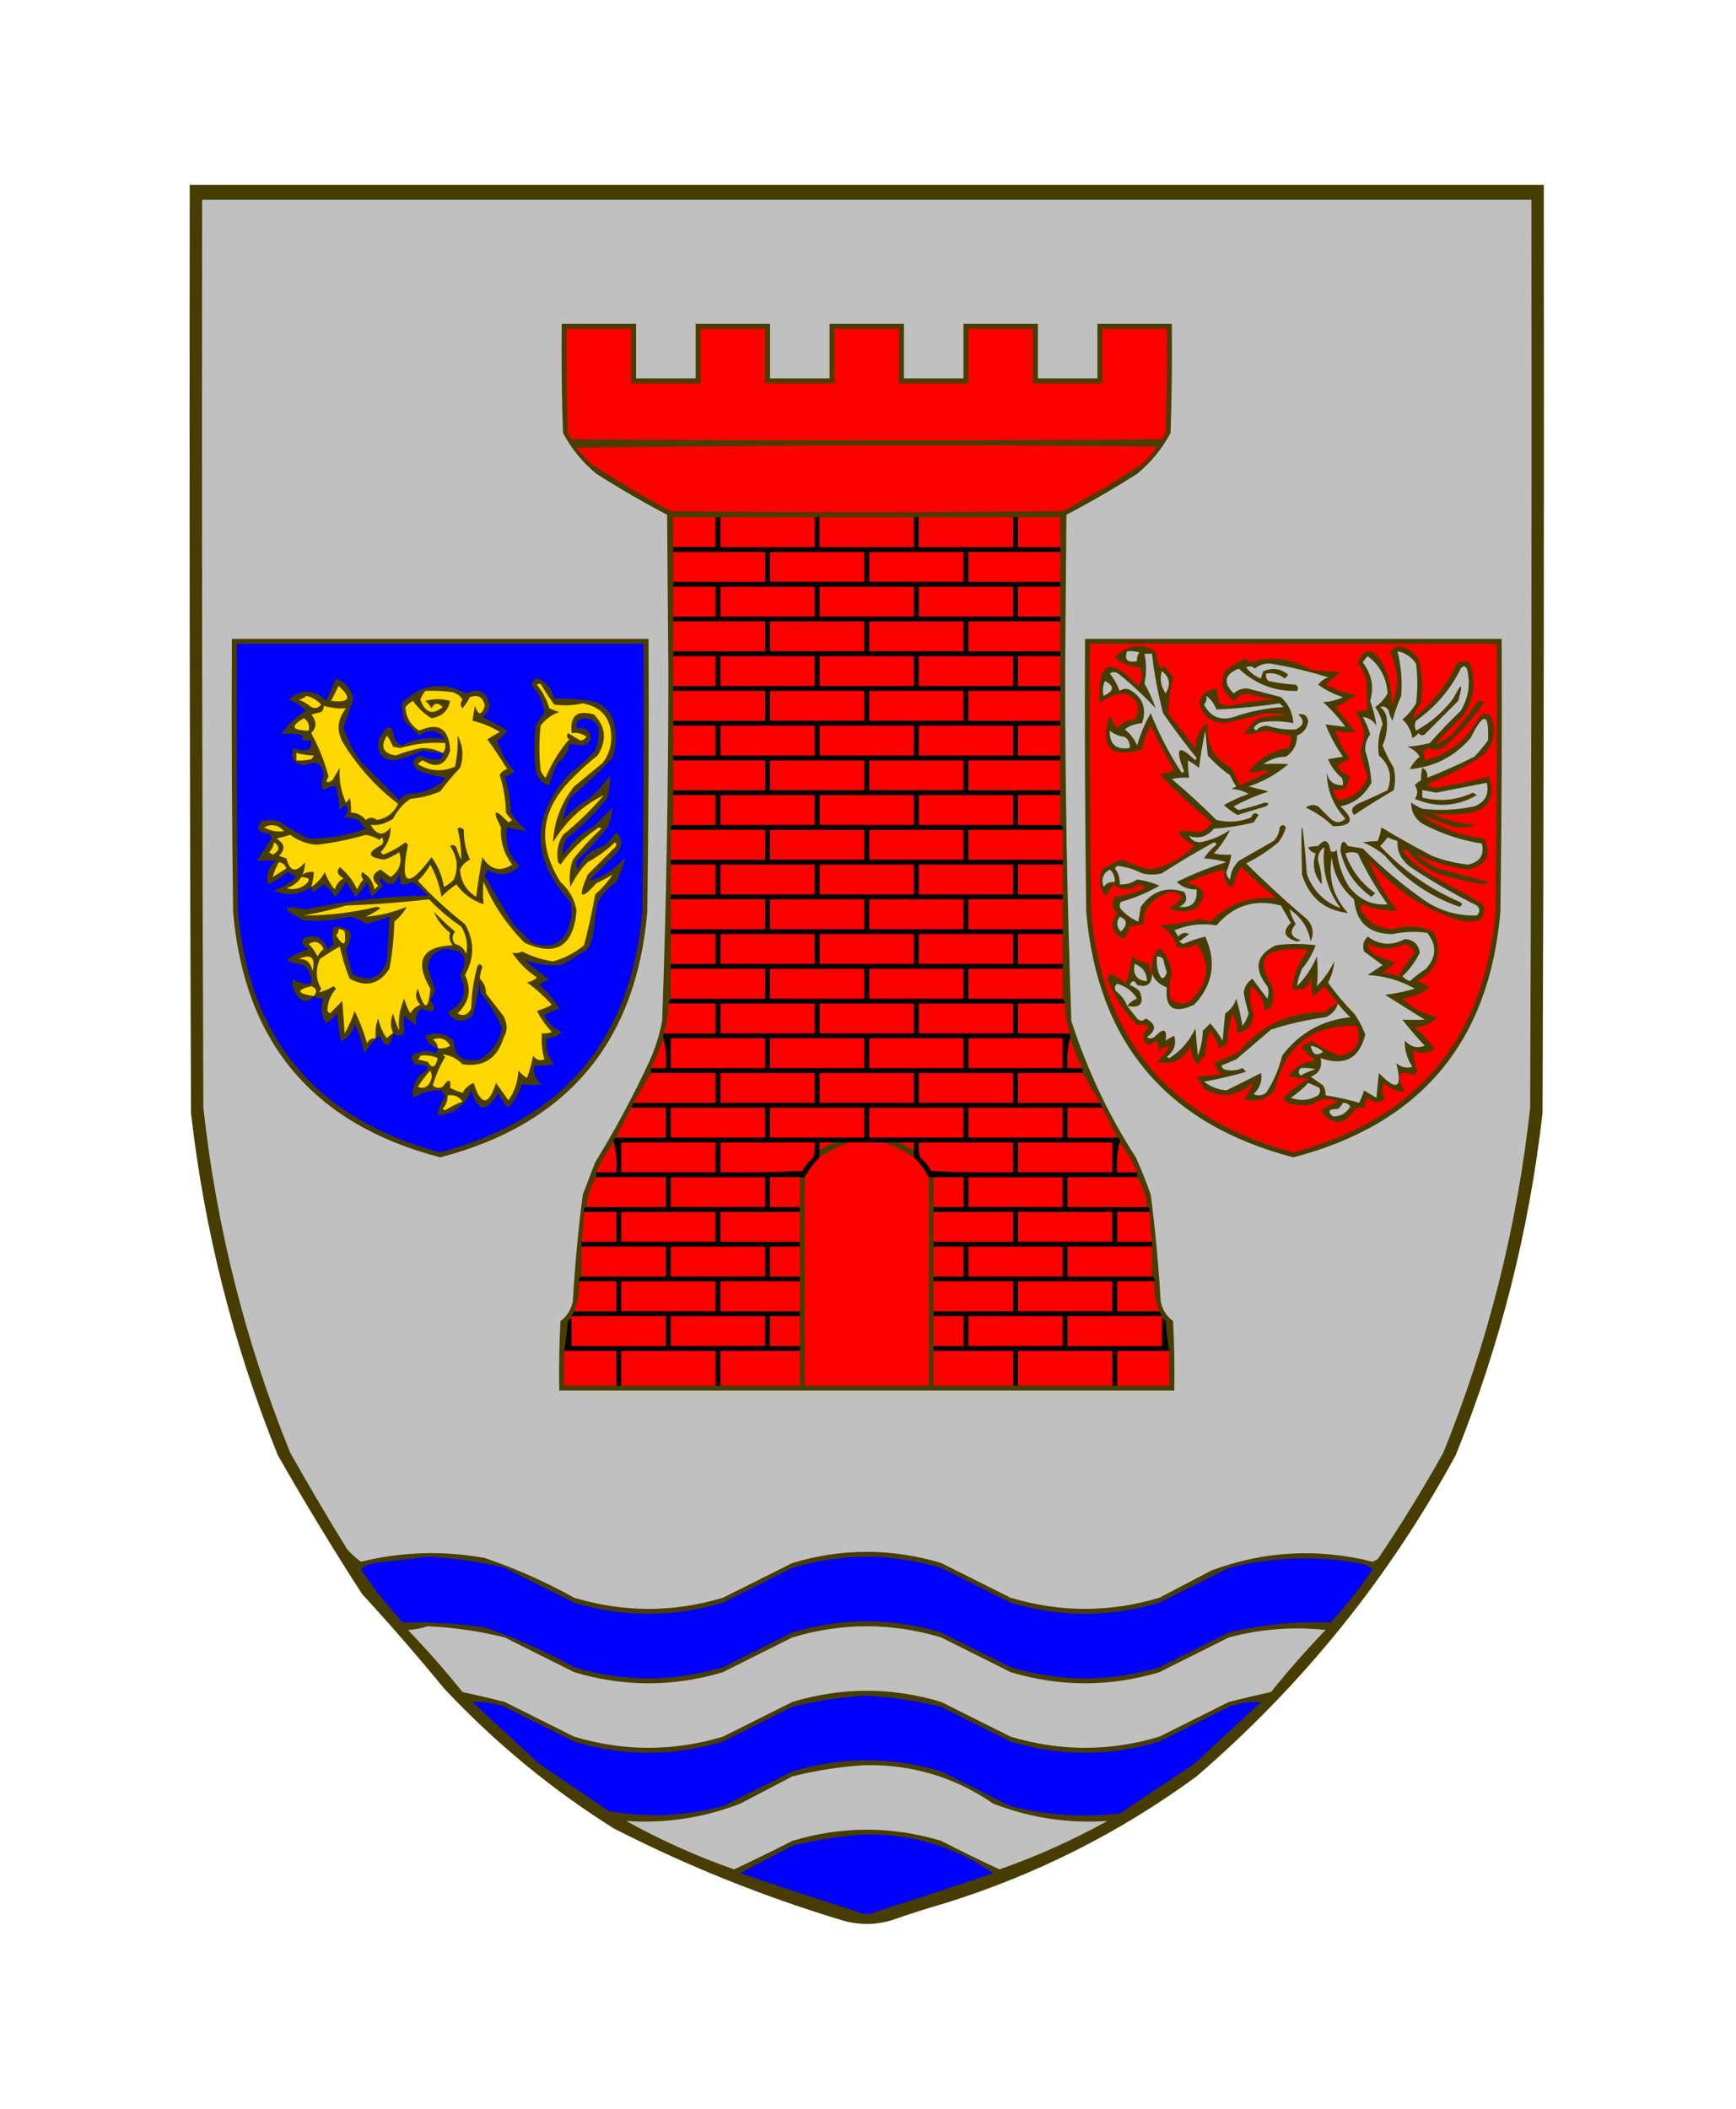 <?xml version="1.0" encoding="UTF-8"?>
<!DOCTYPE svg PUBLIC "-//W3C//DTD SVG 1.1//EN" "http://www.w3.org/Graphics/SVG/1.1/DTD/svg11.dtd">
<svg xmlns="http://www.w3.org/2000/svg" version="1.1" width="700px" height="850px" style="shape-rendering:geometricPrecision; text-rendering:geometricPrecision; image-rendering:optimizeQuality; fill-rule:evenodd; clip-rule:evenodd" xmlns:xlink="http://www.w3.org/1999/xlink">
<g><path style="opacity:1" fill="#483d00" d="M 76.5,74.5 C 258.5,74.5 440.5,74.5 622.5,74.5C 622.667,199.167 622.5,323.834 622,448.5C 616.593,496.127 604.927,542.127 587,586.5C 560.17,635.918 525.337,679.084 482.5,716C 451.746,738.544 418.079,755.544 381.5,767C 374.105,769.132 366.772,771.465 359.5,774C 352.833,776 346.167,776 339.5,774C 307.673,764.415 277.006,752.082 247.5,737C 222.337,721.187 199.504,702.354 179,680.5C 168.373,667.538 157.373,654.871 146,642.5C 134.177,624.199 122.844,605.532 112,586.5C 94.073,542.127 82.407,496.127 77,448.5C 76.5,323.834 76.333,199.167 76.5,74.5 Z"/></g>
<g><path style="opacity:1" fill="#bfc0bf" d="M 81.5,80.5 C 260.167,80.5 438.833,80.5 617.5,80.5C 617.667,202.5 617.5,324.5 617,446.5C 611.753,494.488 600.086,540.821 582,585.5C 573.793,600.21 564.959,614.543 555.5,628.5C 554.833,628.833 554.167,629.167 553.5,629.5C 531.467,623.951 509.8,625.118 488.5,633C 481.52,636.633 474.52,640.3 467.5,644C 447.5,650 427.5,650 407.5,644C 398.167,639.333 388.833,634.667 379.5,630C 359.5,624 339.5,624 319.5,630C 310.167,634.667 300.833,639.333 291.5,644C 271.5,650 251.5,650 231.5,644C 219.951,637.557 207.951,632.224 195.5,628C 178.762,624.94 162.095,625.44 145.5,629.5C 143.543,628.046 141.71,626.38 140,624.5C 132.068,611.632 124.401,598.632 117,585.5C 98.913,540.821 87.247,494.488 82,446.5C 81.5,324.5 81.333,202.5 81.5,80.5 Z"/></g>
<g><path style="opacity:1" fill="#493d00" d="M 226.5,130.5 C 236.5,130.5 246.5,130.5 256.5,130.5C 256.5,137.833 256.5,145.167 256.5,152.5C 264.5,152.5 272.5,152.5 280.5,152.5C 280.5,145.167 280.5,137.833 280.5,130.5C 290.5,130.5 300.5,130.5 310.5,130.5C 310.5,137.833 310.5,145.167 310.5,152.5C 318.5,152.5 326.5,152.5 334.5,152.5C 334.5,145.167 334.5,137.833 334.5,130.5C 344.5,130.5 354.5,130.5 364.5,130.5C 364.5,137.833 364.5,145.167 364.5,152.5C 372.5,152.5 380.5,152.5 388.5,152.5C 388.5,145.167 388.5,137.833 388.5,130.5C 398.5,130.5 408.5,130.5 418.5,130.5C 418.5,137.833 418.5,145.167 418.5,152.5C 426.5,152.5 434.5,152.5 442.5,152.5C 442.5,145.167 442.5,137.833 442.5,130.5C 452.5,130.5 462.5,130.5 472.5,130.5C 472.667,145.17 472.5,159.837 472,174.5C 468.574,180.921 464.074,186.421 458.5,191C 449.245,196.879 439.745,202.379 430,207.5C 429.833,228.333 429.667,249.167 429.5,270C 429.489,317.196 430.322,364.363 432,411.5C 438.247,430.994 446.914,449.328 458,466.5C 460.196,471.42 462.196,476.42 464,481.5C 465.857,495.776 467.19,510.109 468,524.5C 468.653,527.807 470.319,530.473 473,532.5C 473.5,541.827 473.666,551.161 473.5,560.5C 390.833,560.5 308.167,560.5 225.5,560.5C 225.334,551.161 225.5,541.827 226,532.5C 228.681,530.473 230.347,527.807 231,524.5C 231.81,510.109 233.143,495.776 235,481.5C 236.667,477.167 238.333,472.833 240,468.5C 248.097,455.311 255.43,441.644 262,427.5C 264.269,422.36 265.935,417.027 267,411.5C 268.678,364.363 269.511,317.196 269.5,270C 269.333,249.167 269.167,228.333 269,207.5C 259.255,202.379 249.755,196.879 240.5,191C 234.926,186.421 230.426,180.921 227,174.5C 226.5,159.837 226.333,145.17 226.5,130.5 Z"/></g>
<g><path style="opacity:1" fill="#fe0000" d="M 228.5,132.5 C 237.167,132.5 245.833,132.5 254.5,132.5C 254.5,139.833 254.5,147.167 254.5,154.5C 263.833,154.5 273.167,154.5 282.5,154.5C 282.5,147.167 282.5,139.833 282.5,132.5C 291.167,132.5 299.833,132.5 308.5,132.5C 308.5,139.833 308.5,147.167 308.5,154.5C 317.833,154.5 327.167,154.5 336.5,154.5C 336.5,147.167 336.5,139.833 336.5,132.5C 345.167,132.5 353.833,132.5 362.5,132.5C 362.5,139.833 362.5,147.167 362.5,154.5C 371.833,154.5 381.167,154.5 390.5,154.5C 390.5,147.167 390.5,139.833 390.5,132.5C 399.167,132.5 407.833,132.5 416.5,132.5C 416.5,139.833 416.5,147.167 416.5,154.5C 425.833,154.5 435.167,154.5 444.5,154.5C 444.5,147.167 444.5,139.833 444.5,132.5C 453.167,132.5 461.833,132.5 470.5,132.5C 470.667,146.504 470.5,160.504 470,174.5C 469.626,175.416 469.126,176.25 468.5,177C 389.167,177.667 309.833,177.667 230.5,177C 229.874,176.25 229.374,175.416 229,174.5C 228.5,160.504 228.333,146.504 228.5,132.5 Z"/></g>
<g><path style="opacity:1" fill="#fe0000" d="M 232.5,180.5 C 310.332,179.334 388.332,179.168 466.5,180C 464.874,182.628 462.874,184.961 460.5,187C 450.164,193.837 439.497,200.17 428.5,206C 375.833,206.667 323.167,206.667 270.5,206C 259.503,200.17 248.836,193.837 238.5,187C 236.266,184.937 234.266,182.771 232.5,180.5 Z"/></g>
<g><path style="opacity:1" fill="#fe0000" d="M 288.5,208.5 C 288.5,212.5 288.5,216.5 288.5,220.5C 282.833,220.5 277.167,220.5 271.5,220.5C 271.5,216.5 271.5,212.5 271.5,208.5C 277.167,208.5 282.833,208.5 288.5,208.5 Z"/></g>
<g><path style="opacity:1" fill="#000000" d="M 288.5,208.5 C 289.167,208.5 289.833,208.5 290.5,208.5C 290.5,212.5 290.5,216.5 290.5,220.5C 303.167,220.5 315.833,220.5 328.5,220.5C 328.5,216.5 328.5,212.5 328.5,208.5C 329.167,208.5 329.833,208.5 330.5,208.5C 330.5,212.5 330.5,216.5 330.5,220.5C 343.167,220.5 355.833,220.5 368.5,220.5C 368.5,216.5 368.5,212.5 368.5,208.5C 369.167,208.5 369.833,208.5 370.5,208.5C 370.5,212.5 370.5,216.5 370.5,220.5C 383.167,220.5 395.833,220.5 408.5,220.5C 408.5,216.5 408.5,212.5 408.5,208.5C 409.167,208.5 409.833,208.5 410.5,208.5C 410.5,212.5 410.5,216.5 410.5,220.5C 416.167,220.5 421.833,220.5 427.5,220.5C 427.5,221.167 427.5,221.833 427.5,222.5C 415.167,222.5 402.833,222.5 390.5,222.5C 390.5,226.5 390.5,230.5 390.5,234.5C 402.833,234.5 415.167,234.5 427.5,234.5C 427.5,235.167 427.5,235.833 427.5,236.5C 421.833,236.5 416.167,236.5 410.5,236.5C 410.5,240.5 410.5,244.5 410.5,248.5C 416.167,248.5 421.833,248.5 427.5,248.5C 427.5,249.167 427.5,249.833 427.5,250.5C 415.167,250.5 402.833,250.5 390.5,250.5C 390.5,254.5 390.5,258.5 390.5,262.5C 402.833,262.5 415.167,262.5 427.5,262.5C 427.5,263.167 427.5,263.833 427.5,264.5C 421.833,264.5 416.167,264.5 410.5,264.5C 410.5,268.5 410.5,272.5 410.5,276.5C 416.167,276.5 421.833,276.5 427.5,276.5C 427.5,277.167 427.5,277.833 427.5,278.5C 415.167,278.5 402.833,278.5 390.5,278.5C 390.5,282.5 390.5,286.5 390.5,290.5C 402.833,290.5 415.167,290.5 427.5,290.5C 427.5,291.167 427.5,291.833 427.5,292.5C 421.833,292.5 416.167,292.5 410.5,292.5C 410.5,296.5 410.5,300.5 410.5,304.5C 416.167,304.5 421.833,304.5 427.5,304.5C 427.5,305.167 427.5,305.833 427.5,306.5C 415.167,306.5 402.833,306.5 390.5,306.5C 390.5,310.5 390.5,314.5 390.5,318.5C 402.833,318.5 415.167,318.5 427.5,318.5C 427.5,319.167 427.5,319.833 427.5,320.5C 421.833,320.5 416.167,320.5 410.5,320.5C 410.5,324.5 410.5,328.5 410.5,332.5C 416.167,332.5 421.833,332.5 427.5,332.5C 428.338,332.842 428.672,333.508 428.5,334.5C 415.833,334.5 403.167,334.5 390.5,334.5C 390.5,338.5 390.5,342.5 390.5,346.5C 403.167,346.5 415.833,346.5 428.5,346.5C 428.5,347.167 428.5,347.833 428.5,348.5C 422.5,348.5 416.5,348.5 410.5,348.5C 410.5,352.5 410.5,356.5 410.5,360.5C 416.5,360.5 422.5,360.5 428.5,360.5C 428.5,361.167 428.5,361.833 428.5,362.5C 415.833,362.5 403.167,362.5 390.5,362.5C 390.5,366.5 390.5,370.5 390.5,374.5C 403.167,374.5 415.833,374.5 428.5,374.5C 428.5,375.167 428.5,375.833 428.5,376.5C 422.5,376.5 416.5,376.5 410.5,376.5C 410.5,380.5 410.5,384.5 410.5,388.5C 416.5,388.5 422.5,388.5 428.5,388.5C 428.5,389.167 428.5,389.833 428.5,390.5C 415.833,390.5 403.167,390.5 390.5,390.5C 390.5,394.5 390.5,398.5 390.5,402.5C 403.167,402.5 415.833,402.5 428.5,402.5C 428.833,403.167 429.167,403.833 429.5,404.5C 423.167,404.5 416.833,404.5 410.5,404.5C 410.5,408.5 410.5,412.5 410.5,416.5C 417.5,416.5 424.5,416.5 431.5,416.5C 431.5,417.167 431.5,417.833 431.5,418.5C 430.517,422.298 430.183,426.298 430.5,430.5C 432.5,430.5 434.5,430.5 436.5,430.5C 436.5,431.167 436.5,431.833 436.5,432.5C 427.833,432.5 419.167,432.5 410.5,432.5C 410.5,436.5 410.5,440.5 410.5,444.5C 421.5,444.5 432.5,444.5 443.5,444.5C 443.833,445.167 444.167,445.833 444.5,446.5C 439.833,446.5 435.167,446.5 430.5,446.5C 430.5,450.5 430.5,454.5 430.5,458.5C 437.167,458.5 443.833,458.5 450.5,458.5C 451.338,458.842 451.672,459.508 451.5,460.5C 450.517,464.298 450.183,468.298 450.5,472.5C 453.167,472.5 455.833,472.5 458.5,472.5C 458.5,473.167 458.5,473.833 458.5,474.5C 449.167,474.5 439.833,474.5 430.5,474.5C 430.5,478.5 430.5,482.5 430.5,486.5C 441.167,486.5 451.833,486.5 462.5,486.5C 463.338,486.842 463.672,487.508 463.5,488.5C 459.167,488.5 454.833,488.5 450.5,488.5C 450.5,492.5 450.5,496.5 450.5,500.5C 455.167,500.5 459.833,500.5 464.5,500.5C 464.5,501.167 464.5,501.833 464.5,502.5C 453.167,502.5 441.833,502.5 430.5,502.5C 430.5,506.5 430.5,510.5 430.5,514.5C 441.833,514.5 453.167,514.5 464.5,514.5C 465.338,514.842 465.672,515.508 465.5,516.5C 460.5,516.5 455.5,516.5 450.5,516.5C 450.5,520.5 450.5,524.5 450.5,528.5C 456.167,528.5 461.833,528.5 467.5,528.5C 467.833,529.167 468.167,529.833 468.5,530.5C 455.833,530.5 443.167,530.5 430.5,530.5C 430.5,534.5 430.5,538.5 430.5,542.5C 443.167,542.5 455.833,542.5 468.5,542.5C 468.5,538.833 468.5,535.167 468.5,531.5C 469.117,531.611 469.617,531.944 470,532.5C 470.304,536.548 470.804,540.548 471.5,544.5C 464.5,544.5 457.5,544.5 450.5,544.5C 450.5,549.167 450.5,553.833 450.5,558.5C 449.833,558.5 449.167,558.5 448.5,558.5C 448.5,553.833 448.5,549.167 448.5,544.5C 435.833,544.5 423.167,544.5 410.5,544.5C 410.5,549.167 410.5,553.833 410.5,558.5C 409.833,558.5 409.167,558.5 408.5,558.5C 408.5,553.833 408.5,549.167 408.5,544.5C 397.833,544.5 387.167,544.5 376.5,544.5C 376.5,543.833 376.5,543.167 376.5,542.5C 380.5,542.5 384.5,542.5 388.5,542.5C 388.5,538.5 388.5,534.5 388.5,530.5C 384.5,530.5 380.5,530.5 376.5,530.5C 376.5,529.833 376.5,529.167 376.5,528.5C 387.167,528.5 397.833,528.5 408.5,528.5C 408.5,524.5 408.5,520.5 408.5,516.5C 397.833,516.5 387.167,516.5 376.5,516.5C 376.5,515.833 376.5,515.167 376.5,514.5C 380.5,514.5 384.5,514.5 388.5,514.5C 388.5,510.5 388.5,506.5 388.5,502.5C 384.5,502.5 380.5,502.5 376.5,502.5C 376.5,501.833 376.5,501.167 376.5,500.5C 387.167,500.5 397.833,500.5 408.5,500.5C 408.5,496.5 408.5,492.5 408.5,488.5C 397.833,488.5 387.167,488.5 376.5,488.5C 376.5,487.833 376.5,487.167 376.5,486.5C 380.5,486.5 384.5,486.5 388.5,486.5C 388.5,482.5 388.5,478.5 388.5,474.5C 384.5,474.5 380.5,474.5 376.5,474.5C 375.833,474.5 375.167,474.5 374.5,474.5C 372.885,471.55 370.885,468.884 368.5,466.5C 368.5,465.5 368.5,464.5 368.5,463.5C 368.5,462.5 368.5,461.5 368.5,460.5C 366.5,460.5 364.5,460.5 362.5,460.5C 360.5,460.5 358.5,460.5 356.5,460.5C 351.833,460.5 347.167,460.5 342.5,460.5C 340.5,460.5 338.5,460.5 336.5,460.5C 334.5,460.5 332.5,460.5 330.5,460.5C 330.5,461.5 330.5,462.5 330.5,463.5C 330.5,464.5 330.5,465.5 330.5,466.5C 328.115,468.884 326.115,471.55 324.5,474.5C 323.833,474.5 323.167,474.5 322.5,474.5C 318.5,474.5 314.5,474.5 310.5,474.5C 310.5,478.5 310.5,482.5 310.5,486.5C 314.5,486.5 318.5,486.5 322.5,486.5C 322.5,487.167 322.5,487.833 322.5,488.5C 311.833,488.5 301.167,488.5 290.5,488.5C 290.5,492.5 290.5,496.5 290.5,500.5C 301.167,500.5 311.833,500.5 322.5,500.5C 322.5,501.167 322.5,501.833 322.5,502.5C 318.5,502.5 314.5,502.5 310.5,502.5C 310.5,506.5 310.5,510.5 310.5,514.5C 314.5,514.5 318.5,514.5 322.5,514.5C 322.5,515.167 322.5,515.833 322.5,516.5C 311.833,516.5 301.167,516.5 290.5,516.5C 290.5,520.5 290.5,524.5 290.5,528.5C 301.167,528.5 311.833,528.5 322.5,528.5C 322.5,529.167 322.5,529.833 322.5,530.5C 318.5,530.5 314.5,530.5 310.5,530.5C 310.5,534.5 310.5,538.5 310.5,542.5C 314.5,542.5 318.5,542.5 322.5,542.5C 322.5,543.167 322.5,543.833 322.5,544.5C 311.833,544.5 301.167,544.5 290.5,544.5C 290.5,549.167 290.5,553.833 290.5,558.5C 289.833,558.5 289.167,558.5 288.5,558.5C 288.5,553.833 288.5,549.167 288.5,544.5C 275.833,544.5 263.167,544.5 250.5,544.5C 250.5,549.167 250.5,553.833 250.5,558.5C 249.833,558.5 249.167,558.5 248.5,558.5C 248.5,553.833 248.5,549.167 248.5,544.5C 241.5,544.5 234.5,544.5 227.5,544.5C 228.196,540.548 228.696,536.548 229,532.5C 229.383,531.944 229.883,531.611 230.5,531.5C 230.5,535.167 230.5,538.833 230.5,542.5C 243.167,542.5 255.833,542.5 268.5,542.5C 268.5,538.5 268.5,534.5 268.5,530.5C 255.833,530.5 243.167,530.5 230.5,530.5C 230.833,529.833 231.167,529.167 231.5,528.5C 237.167,528.5 242.833,528.5 248.5,528.5C 248.5,524.5 248.5,520.5 248.5,516.5C 243.5,516.5 238.5,516.5 233.5,516.5C 233.328,515.508 233.662,514.842 234.5,514.5C 245.833,514.5 257.167,514.5 268.5,514.5C 268.5,510.5 268.5,506.5 268.5,502.5C 257.167,502.5 245.833,502.5 234.5,502.5C 234.5,501.833 234.5,501.167 234.5,500.5C 239.167,500.5 243.833,500.5 248.5,500.5C 248.5,496.5 248.5,492.5 248.5,488.5C 244.167,488.5 239.833,488.5 235.5,488.5C 235.328,487.508 235.662,486.842 236.5,486.5C 247.167,486.5 257.833,486.5 268.5,486.5C 268.5,482.5 268.5,478.5 268.5,474.5C 259.167,474.5 249.833,474.5 240.5,474.5C 240.5,473.833 240.5,473.167 240.5,472.5C 243.167,472.5 245.833,472.5 248.5,472.5C 248.817,468.298 248.483,464.298 247.5,460.5C 247.328,459.508 247.662,458.842 248.5,458.5C 255.167,458.5 261.833,458.5 268.5,458.5C 268.5,454.5 268.5,450.5 268.5,446.5C 263.833,446.5 259.167,446.5 254.5,446.5C 254.833,445.833 255.167,445.167 255.5,444.5C 266.5,444.5 277.5,444.5 288.5,444.5C 288.5,440.5 288.5,436.5 288.5,432.5C 279.833,432.5 271.167,432.5 262.5,432.5C 262.5,431.833 262.5,431.167 262.5,430.5C 264.5,430.5 266.5,430.5 268.5,430.5C 268.817,426.298 268.483,422.298 267.5,418.5C 267.5,417.833 267.5,417.167 267.5,416.5C 274.5,416.5 281.5,416.5 288.5,416.5C 288.5,412.5 288.5,408.5 288.5,404.5C 282.167,404.5 275.833,404.5 269.5,404.5C 269.833,403.833 270.167,403.167 270.5,402.5C 283.167,402.5 295.833,402.5 308.5,402.5C 308.5,398.5 308.5,394.5 308.5,390.5C 295.833,390.5 283.167,390.5 270.5,390.5C 270.5,389.833 270.5,389.167 270.5,388.5C 276.5,388.5 282.5,388.5 288.5,388.5C 288.5,384.5 288.5,380.5 288.5,376.5C 282.5,376.5 276.5,376.5 270.5,376.5C 270.5,375.833 270.5,375.167 270.5,374.5C 283.167,374.5 295.833,374.5 308.5,374.5C 308.5,370.5 308.5,366.5 308.5,362.5C 295.833,362.5 283.167,362.5 270.5,362.5C 270.5,361.833 270.5,361.167 270.5,360.5C 276.5,360.5 282.5,360.5 288.5,360.5C 288.5,356.5 288.5,352.5 288.5,348.5C 282.5,348.5 276.5,348.5 270.5,348.5C 270.5,347.833 270.5,347.167 270.5,346.5C 283.167,346.5 295.833,346.5 308.5,346.5C 308.5,342.5 308.5,338.5 308.5,334.5C 295.833,334.5 283.167,334.5 270.5,334.5C 270.328,333.508 270.662,332.842 271.5,332.5C 277.167,332.5 282.833,332.5 288.5,332.5C 288.5,328.5 288.5,324.5 288.5,320.5C 282.833,320.5 277.167,320.5 271.5,320.5C 271.5,319.833 271.5,319.167 271.5,318.5C 283.833,318.5 296.167,318.5 308.5,318.5C 308.5,314.5 308.5,310.5 308.5,306.5C 296.167,306.5 283.833,306.5 271.5,306.5C 271.5,305.833 271.5,305.167 271.5,304.5C 277.167,304.5 282.833,304.5 288.5,304.5C 288.5,300.5 288.5,296.5 288.5,292.5C 282.833,292.5 277.167,292.5 271.5,292.5C 271.5,291.833 271.5,291.167 271.5,290.5C 283.833,290.5 296.167,290.5 308.5,290.5C 308.5,286.5 308.5,282.5 308.5,278.5C 296.167,278.5 283.833,278.5 271.5,278.5C 271.5,277.833 271.5,277.167 271.5,276.5C 277.167,276.5 282.833,276.5 288.5,276.5C 288.5,272.5 288.5,268.5 288.5,264.5C 282.833,264.5 277.167,264.5 271.5,264.5C 271.5,263.833 271.5,263.167 271.5,262.5C 283.833,262.5 296.167,262.5 308.5,262.5C 308.5,258.5 308.5,254.5 308.5,250.5C 296.167,250.5 283.833,250.5 271.5,250.5C 271.5,249.833 271.5,249.167 271.5,248.5C 277.167,248.5 282.833,248.5 288.5,248.5C 288.5,244.5 288.5,240.5 288.5,236.5C 282.833,236.5 277.167,236.5 271.5,236.5C 271.5,235.833 271.5,235.167 271.5,234.5C 283.833,234.5 296.167,234.5 308.5,234.5C 308.5,230.5 308.5,226.5 308.5,222.5C 296.167,222.5 283.833,222.5 271.5,222.5C 271.5,221.833 271.5,221.167 271.5,220.5C 277.167,220.5 282.833,220.5 288.5,220.5C 288.5,216.5 288.5,212.5 288.5,208.5 Z"/></g>
<g><path style="opacity:1" fill="#fe0000" d="M 290.5,208.5 C 303.167,208.5 315.833,208.5 328.5,208.5C 328.5,212.5 328.5,216.5 328.5,220.5C 315.833,220.5 303.167,220.5 290.5,220.5C 290.5,216.5 290.5,212.5 290.5,208.5 Z"/></g>
<g><path style="opacity:1" fill="#fe0000" d="M 330.5,208.5 C 343.167,208.5 355.833,208.5 368.5,208.5C 368.5,212.5 368.5,216.5 368.5,220.5C 355.833,220.5 343.167,220.5 330.5,220.5C 330.5,216.5 330.5,212.5 330.5,208.5 Z"/></g>
<g><path style="opacity:1" fill="#fe0000" d="M 370.5,208.5 C 383.167,208.5 395.833,208.5 408.5,208.5C 408.5,212.5 408.5,216.5 408.5,220.5C 395.833,220.5 383.167,220.5 370.5,220.5C 370.5,216.5 370.5,212.5 370.5,208.5 Z"/></g>
<g><path style="opacity:1" fill="#fe0000" d="M 410.5,208.5 C 416.167,208.5 421.833,208.5 427.5,208.5C 427.5,212.5 427.5,216.5 427.5,220.5C 421.833,220.5 416.167,220.5 410.5,220.5C 410.5,216.5 410.5,212.5 410.5,208.5 Z"/></g>
<g><path style="opacity:1" fill="#fe0000" d="M 271.5,222.5 C 283.833,222.5 296.167,222.5 308.5,222.5C 308.5,226.5 308.5,230.5 308.5,234.5C 296.167,234.5 283.833,234.5 271.5,234.5C 271.5,230.5 271.5,226.5 271.5,222.5 Z"/></g>
<g><path style="opacity:1" fill="#fe0000" d="M 310.5,222.5 C 323.167,222.5 335.833,222.5 348.5,222.5C 348.5,226.5 348.5,230.5 348.5,234.5C 335.833,234.5 323.167,234.5 310.5,234.5C 310.5,230.5 310.5,226.5 310.5,222.5 Z"/></g>
<g><path style="opacity:1" fill="#fe0000" d="M 350.5,222.5 C 363.167,222.5 375.833,222.5 388.5,222.5C 388.5,226.5 388.5,230.5 388.5,234.5C 375.833,234.5 363.167,234.5 350.5,234.5C 350.5,230.5 350.5,226.5 350.5,222.5 Z"/></g>
<g><path style="opacity:1" fill="#fe0000" d="M 427.5,222.5 C 427.5,226.5 427.5,230.5 427.5,234.5C 415.167,234.5 402.833,234.5 390.5,234.5C 390.5,230.5 390.5,226.5 390.5,222.5C 402.833,222.5 415.167,222.5 427.5,222.5 Z"/></g>
<g><path style="opacity:1" fill="#fe0000" d="M 271.5,236.5 C 277.167,236.5 282.833,236.5 288.5,236.5C 288.5,240.5 288.5,244.5 288.5,248.5C 282.833,248.5 277.167,248.5 271.5,248.5C 271.5,244.5 271.5,240.5 271.5,236.5 Z"/></g>
<g><path style="opacity:1" fill="#fe0000" d="M 290.5,236.5 C 303.167,236.5 315.833,236.5 328.5,236.5C 328.5,240.5 328.5,244.5 328.5,248.5C 315.833,248.5 303.167,248.5 290.5,248.5C 290.5,244.5 290.5,240.5 290.5,236.5 Z"/></g>
<g><path style="opacity:1" fill="#fe0000" d="M 330.5,236.5 C 343.167,236.5 355.833,236.5 368.5,236.5C 368.5,240.5 368.5,244.5 368.5,248.5C 355.833,248.5 343.167,248.5 330.5,248.5C 330.5,244.5 330.5,240.5 330.5,236.5 Z"/></g>
<g><path style="opacity:1" fill="#fe0000" d="M 370.5,236.5 C 383.167,236.5 395.833,236.5 408.5,236.5C 408.5,240.5 408.5,244.5 408.5,248.5C 395.833,248.5 383.167,248.5 370.5,248.5C 370.5,244.5 370.5,240.5 370.5,236.5 Z"/></g>
<g><path style="opacity:1" fill="#fe0000" d="M 427.5,236.5 C 427.5,240.5 427.5,244.5 427.5,248.5C 421.833,248.5 416.167,248.5 410.5,248.5C 410.5,244.5 410.5,240.5 410.5,236.5C 416.167,236.5 421.833,236.5 427.5,236.5 Z"/></g>
<g><path style="opacity:1" fill="#fe0000" d="M 271.5,250.5 C 283.833,250.5 296.167,250.5 308.5,250.5C 308.5,254.5 308.5,258.5 308.5,262.5C 296.167,262.5 283.833,262.5 271.5,262.5C 271.5,258.5 271.5,254.5 271.5,250.5 Z"/></g>
<g><path style="opacity:1" fill="#fe0000" d="M 310.5,250.5 C 323.167,250.5 335.833,250.5 348.5,250.5C 348.5,254.5 348.5,258.5 348.5,262.5C 335.833,262.5 323.167,262.5 310.5,262.5C 310.5,258.5 310.5,254.5 310.5,250.5 Z"/></g>
<g><path style="opacity:1" fill="#fe0000" d="M 350.5,250.5 C 363.167,250.5 375.833,250.5 388.5,250.5C 388.5,254.5 388.5,258.5 388.5,262.5C 375.833,262.5 363.167,262.5 350.5,262.5C 350.5,258.5 350.5,254.5 350.5,250.5 Z"/></g>
<g><path style="opacity:1" fill="#fe0000" d="M 427.5,250.5 C 427.5,254.5 427.5,258.5 427.5,262.5C 415.167,262.5 402.833,262.5 390.5,262.5C 390.5,258.5 390.5,254.5 390.5,250.5C 402.833,250.5 415.167,250.5 427.5,250.5 Z"/></g>
<g><path style="opacity:1" fill="#483d00" d="M 93.5,257.5 C 149.5,257.5 205.5,257.5 261.5,257.5C 261.667,294.168 261.5,330.835 261,367.5C 256.508,420.16 228.675,453.16 177.5,466.5C 126.325,453.16 98.492,420.16 94,367.5C 93.5,330.835 93.333,294.168 93.5,257.5 Z"/></g>
<g><path style="opacity:1" fill="#483d00" d="M 437.5,257.5 C 493.5,257.5 549.5,257.5 605.5,257.5C 605.667,294.168 605.5,330.835 605,367.5C 600.508,420.16 572.675,453.16 521.5,466.5C 470.325,453.16 442.492,420.16 438,367.5C 437.5,330.835 437.333,294.168 437.5,257.5 Z"/></g>
<g><path style="opacity:1" fill="#0000ff" d="M 95.5,259.5 C 150.167,259.5 204.833,259.5 259.5,259.5C 259.667,295.502 259.5,331.502 259,367.5C 254.478,418.856 227.311,451.189 177.5,464.5C 127.689,451.189 100.522,418.856 96,367.5C 95.5,331.502 95.333,295.502 95.5,259.5 Z"/></g>
<g><path style="opacity:1" fill="#fe0000" d="M 439.5,259.5 C 494.167,259.5 548.833,259.5 603.5,259.5C 603.667,295.502 603.5,331.502 603,367.5C 598.478,418.856 571.311,451.189 521.5,464.5C 471.689,451.189 444.522,418.856 440,367.5C 439.5,331.502 439.333,295.502 439.5,259.5 Z"/></g>
<g><path style="opacity:1" fill="#483d00" d="M 539.5,404.5 C 537.675,402.197 535.842,399.864 534,397.5C 532.649,399.019 531.149,400.352 529.5,401.5C 528.728,398.865 528.562,396.199 529,393.5C 527.855,397.963 525.189,399.629 521,398.5C 521.61,392.768 523.777,387.602 527.5,383C 522.411,382.174 517.411,382.508 512.5,384C 510.643,385.182 509.643,386.849 509.5,389C 510.263,392.023 511.43,394.856 513,397.5C 513.777,400.429 513.61,403.263 512.5,406C 511.584,406.374 510.75,406.874 510,407.5C 509.661,403.332 507.828,399.998 504.5,397.5C 503.695,401.351 504.028,405.184 505.5,409C 505.124,413.043 502.958,415.543 499,416.5C 498.882,413.629 498.216,410.962 497,408.5C 495.738,412.313 495.071,416.313 495,420.5C 493.915,421.293 492.748,421.96 491.5,422.5C 490.777,419.93 489.61,417.597 488,415.5C 486.756,418.638 486.089,421.972 486,425.5C 484.615,426.551 483.615,427.884 483,429.5C 481.133,427.192 480.133,424.525 480,421.5C 477.403,427.297 472.903,429.463 466.5,428C 468.405,426.185 470.072,424.185 471.5,422C 469.953,421.667 468.62,422.167 467.5,423.5C 467.167,422.167 466.833,420.833 466.5,419.5C 462.73,422.243 460.897,421.243 461,416.5C 464.039,413.941 463.206,412.774 458.5,413C 453.117,407.735 449.117,401.568 446.5,394.5C 446.833,393.833 447.167,393.167 447.5,392.5C 449.918,393.457 452.084,394.791 454,396.5C 455.014,392.901 455.847,389.235 456.5,385.5C 458.662,387.02 460.995,388.02 463.5,388.5C 463.232,390.099 463.566,391.432 464.5,392.5C 464.107,389.07 464.773,385.904 466.5,383C 467.167,382.333 467.833,382.333 468.5,383C 470.809,385.715 472.143,388.882 472.5,392.5C 471.504,395.797 471.337,399.131 472,402.5C 474.627,404.988 477.46,405.155 480.5,403C 487.52,395.808 488.187,388.308 482.5,380.5C 479.916,382.153 477.249,382.486 474.5,381.5C 473.461,377.625 471.128,374.792 467.5,373C 472.911,372.64 478.244,371.806 483.5,370.5C 485.038,370.673 486.538,371.006 488,371.5C 495.296,364.278 504.13,361.111 514.5,362C 509.684,358.019 505.018,353.852 500.5,349.5C 499.051,351.611 498.051,353.944 497.5,356.5C 496.998,357.521 496.332,357.688 495.5,357C 493.771,355.211 493.104,353.044 493.5,350.5C 488.285,351.776 483.285,353.609 478.5,356C 485.738,357.192 487.072,360.526 482.5,366C 478.803,367.899 475.136,367.899 471.5,366C 473.585,364.959 475.252,363.459 476.5,361.5C 473.97,359.066 471.303,358.9 468.5,361C 463.54,363.282 461.04,367.116 461,372.5C 459.187,372.747 457.353,373.08 455.5,373.5C 454.948,375.333 454.115,377 453,378.5C 448.103,376.022 447.27,372.522 450.5,368C 448.442,366.192 448.108,364.025 449.5,361.5C 453.673,360.956 457.673,359.79 461.5,358C 460.892,357.13 460.059,356.63 459,356.5C 455.61,359.025 452.276,359.025 449,356.5C 447.748,358.001 446.748,359.668 446,361.5C 443.356,358.231 442.856,354.565 444.5,350.5C 446.945,348.722 449.611,347.389 452.5,346.5C 456.198,348.268 460.031,349.601 464,350.5C 470.729,349.051 476.563,345.884 481.5,341C 472.831,335.522 473.497,333.688 483.5,335.5C 485.754,334.876 487.421,333.543 488.5,331.5C 481.161,325.474 474.161,318.974 467.5,312C 469.577,311.808 471.577,311.308 473.5,310.5C 470.064,304.627 466.897,298.627 464,292.5C 462.335,295.513 461.168,298.68 460.5,302C 448.267,305.83 443.767,301.663 447,289.5C 447.333,289.167 447.667,288.833 448,288.5C 448.36,290.421 449.194,292.088 450.5,293.5C 452.295,291.297 454.629,290.131 457.5,290C 460.347,285.16 459.014,281.66 453.5,279.5C 449.943,279.588 446.61,280.921 443.5,283.5C 442.234,266.585 447.4,264.252 459,276.5C 460.631,274.045 460.797,271.545 459.5,269C 455.71,268.77 452.376,267.437 449.5,265C 454.573,259.87 460.073,259.037 466,262.5C 466.29,264.952 466.956,267.285 468,269.5C 468.414,269.043 468.914,268.709 469.5,268.5C 470.48,269.981 471.647,271.315 473,272.5C 472.037,277.44 471.371,282.44 471,287.5C 474.667,292.167 478.333,296.833 482,301.5C 481.965,297.249 483.631,293.916 487,291.5C 486.208,299.768 489.375,305.768 496.5,309.5C 497.662,311.824 498.829,314.158 500,316.5C 503.91,314.795 507.743,312.962 511.5,311C 510.833,310.833 510.167,310.667 509.5,310.5C 507.527,311.331 505.527,311.498 503.5,311C 507.601,305.695 512.934,302.529 519.5,301.5C 520.452,299.955 520.785,298.288 520.5,296.5C 517.115,296.154 513.782,295.488 510.5,294.5C 507.47,295.342 504.47,295.842 501.5,296C 502.939,293.775 504.606,291.775 506.5,290C 510.676,288.644 514.676,288.144 518.5,288.5C 515.216,287.343 511.882,287.176 508.5,288C 503.656,289.253 498.822,290.42 494,291.5C 488.601,291.379 485.101,288.712 483.5,283.5C 484.41,279.874 486.743,277.874 490.5,277.5C 490.841,279.49 491.174,281.49 491.5,283.5C 492.833,283.833 494.167,284.167 495.5,284.5C 501.737,283.063 508.071,282.229 514.5,282C 510.581,281.541 506.748,280.708 503,279.5C 500.849,279.643 499.182,280.643 498,282.5C 493.063,279.689 491.73,275.689 494,270.5C 496.485,268.481 499.152,266.815 502,265.5C 503.971,267.1 505.804,267.266 507.5,266C 515.054,264.653 522.054,265.986 528.5,270C 532.5,270.333 536.5,270.667 540.5,271C 538.5,272.667 536.5,274.333 534.5,276C 538.284,277.947 542.284,279.28 546.5,280C 544.099,282.062 541.433,283.729 538.5,285C 541.167,288.333 543.833,291.667 546.5,295C 543.808,295.43 541.141,295.263 538.5,294.5C 539.791,298.646 541.791,302.479 544.5,306C 538.181,307.813 538.181,310.146 544.5,313C 543.773,314.399 543.273,315.899 543,317.5C 541.006,318.279 539.172,318.613 537.5,318.5C 538.167,319.833 538.833,321.167 539.5,322.5C 545.202,322.013 549.202,318.847 551.5,313C 550.051,309.609 549.051,306.109 548.5,302.5C 550.885,297.127 550.218,291.961 546.5,287C 548.167,286.667 549.833,286.333 551.5,286C 551.027,282.249 550.861,278.416 551,274.5C 550.235,271.804 549.068,269.304 547.5,267C 550.037,261.218 553.203,261.051 557,266.5C 560.142,272.221 561.475,278.221 561,284.5C 564.219,277.348 564.052,270.181 560.5,263C 561.337,261.413 562.67,260.58 564.5,260.5C 567.655,261.15 570.155,262.817 572,265.5C 573.576,271.388 573.909,277.388 573,283.5C 571.398,285.369 570.398,287.369 570,289.5C 577.484,283.512 583.317,276.179 587.5,267.5C 589.074,266.369 590.741,266.202 592.5,267C 595.416,274.515 594.582,281.682 590,288.5C 586.167,292.333 582.333,296.167 578.5,300C 580.976,299.253 583.309,297.919 585.5,296C 589.216,291.952 592.55,287.618 595.5,283C 596.5,282.333 597.5,282.333 598.5,283C 594.215,289.286 589.215,294.952 583.5,300C 581.294,302.346 578.794,302.846 576,301.5C 575.25,302.126 574.416,302.626 573.5,303C 574.337,304.011 574.67,305.178 574.5,306.5C 584.287,303.893 591.62,298.06 596.5,289C 597.993,287.632 599.493,287.465 601,288.5C 603.582,294.512 602.582,299.845 598,304.5C 590.978,309.077 583.478,312.91 575.5,316C 576.43,316.991 577.596,317.491 579,317.5C 586.35,316.279 593.517,314.779 600.5,313C 603.323,321.875 599.99,326.875 590.5,328C 586.134,328.363 581.801,328.363 577.5,328C 583.201,330.607 589.201,332.107 595.5,332.5C 592.216,333.657 588.882,333.824 585.5,333C 580.926,331.53 576.592,329.863 572.5,328C 580.297,333.564 588.964,336.897 598.5,338C 601.575,344.682 599.408,348.848 592,350.5C 584.312,349.488 577.146,347.322 570.5,344C 573.328,346.248 576.328,348.248 579.5,350C 586.494,351.944 593.494,353.778 600.5,355.5C 599.833,355.833 599.167,356.167 598.5,356.5C 592.055,355.472 585.722,353.972 579.5,352C 574.785,349.973 570.785,346.973 567.5,343C 566.833,342.333 566.167,342.333 565.5,343C 568.916,347.087 572.916,350.42 577.5,353C 584.414,356.707 591.248,360.54 598,364.5C 598.896,367.025 598.396,369.192 596.5,371C 593.833,371.667 591.167,371.667 588.5,371C 573.912,366.455 561.745,358.288 552,346.5C 554.613,353.879 558.446,360.712 563.5,367C 558.67,367.268 554.004,366.435 549.5,364.5C 549.167,365 548.833,365.5 548.5,366C 551.075,371.391 555.408,374.224 561.5,374.5C 567.197,372.835 572.697,373.168 578,375.5C 581.906,384.043 579.739,390.71 571.5,395.5C 573.274,396.187 574.941,397.02 576.5,398C 573.277,400.541 569.61,402.041 565.5,402.5C 569.434,406.301 574.101,408.801 579.5,410C 577.124,412.68 574.124,414.013 570.5,414C 573.538,416.703 576.205,419.703 578.5,423C 575.711,424.664 572.877,424.83 570,423.5C 569.947,426.202 570.447,428.869 571.5,431.5C 571.167,432.167 570.833,432.833 570.5,433.5C 563.944,430.864 562.61,433.03 566.5,440C 563.259,440.026 560.426,438.859 558,436.5C 557.242,438.769 557.409,440.936 558.5,443C 556.169,444.751 553.836,444.585 551.5,442.5C 550.571,443.689 550.238,445.022 550.5,446.5C 549.127,446.343 547.793,446.51 546.5,447C 541.891,453.953 537.224,454.119 532.5,447.5C 534.769,446.185 537.102,445.018 539.5,444C 535.719,442.421 532.386,442.755 529.5,445C 526.5,445.667 523.5,445.667 520.5,445C 519.09,444.632 518.09,443.799 517.5,442.5C 520.385,439.454 523.718,436.954 527.5,435C 524.833,434.667 522.167,434.333 519.5,434C 522.07,429.922 525.736,427.755 530.5,427.5C 528.35,425.851 526.35,424.018 524.5,422C 526.01,421.15 527.51,420.317 529,419.5C 532.475,422.132 536.309,424.132 540.5,425.5C 547.077,423.817 549.244,419.817 547,413.5C 528.994,413.028 517.994,421.695 514,439.5C 510.692,443.327 506.526,444.494 501.5,443C 503.26,440.971 504.427,438.804 505,436.5C 499.099,442.01 492.599,442.843 485.5,439C 484.5,437.333 483.5,435.667 482.5,434C 485.833,433.667 489.167,433.333 492.5,433C 491.128,431.758 490.128,430.258 489.5,428.5C 492.865,427.099 496.199,425.599 499.5,424C 508.491,413.102 520.158,407.769 534.5,408C 535.789,406.198 537.456,405.031 539.5,404.5 Z"/></g>
<g><path style="opacity:1" fill="#bfc0bf" d="M 454.5,262.5 C 456.199,262.34 457.866,262.506 459.5,263C 458.663,264.011 458.33,265.178 458.5,266.5C 454.56,267.234 453.227,265.901 454.5,262.5 Z"/></g>
<g><path style="opacity:1" fill="#bfc0bf" d="M 454.5,405.5 C 459.894,406.446 461.561,404.446 459.5,399.5C 458.335,398.416 457.002,397.583 455.5,397C 456.5,395 457.5,395 458.5,397C 462.547,398.148 464.547,396.648 464.5,392.5C 465.65,395.146 467.65,396.979 470.5,398C 469.658,406.433 473.325,408.767 481.5,405C 489.126,396.969 490.626,387.802 486,377.5C 482.943,378.248 479.943,379.248 477,380.5C 476.5,380.167 476,379.833 475.5,379.5C 476.833,378.5 478.167,377.5 479.5,376.5C 477.939,375.653 476.439,375.986 475,377.5C 474.626,376.584 474.126,375.75 473.5,375C 479.032,372.686 484.698,372.02 490.5,373C 497.407,364.922 506.073,362.255 516.5,365C 517.833,367.333 519.167,369.667 520.5,372C 516.931,375.441 517.764,377.941 523,379.5C 523.5,379.333 524,379.167 524.5,379C 520.403,377.676 519.736,375.51 522.5,372.5C 521.253,370.503 520.419,368.503 520,366.5C 524.676,369.667 527.509,374 528.5,379.5C 529.946,376.178 529.446,373.178 527,370.5C 518.549,363.349 510.382,355.849 502.5,348C 507.175,345.664 511.508,342.831 515.5,339.5C 516.877,337.711 517.877,335.711 518.5,333.5C 517.726,332.289 516.893,332.289 516,333.5C 515.837,335.676 515.004,337.509 513.5,339C 508.833,341.667 504.167,344.333 499.5,347C 497.438,349.068 496.272,351.568 496,354.5C 495.056,353.737 494.556,352.737 494.5,351.5C 495.467,349.238 496.134,346.905 496.5,344.5C 494.143,344.663 491.81,344.497 489.5,344C 492.228,340.988 494.395,337.821 496,334.5C 492.347,336.993 488.347,338.66 484,339.5C 482.029,339.532 480.529,338.698 479.5,337C 483.429,338.248 486.762,337.248 489.5,334C 494.914,333.639 500.248,332.806 505.5,331.5C 506.167,330.5 506.833,329.5 507.5,328.5C 506.176,327.313 505.176,327.646 504.5,329.5C 499.907,331.326 495.241,331.659 490.5,330.5C 484.731,324.776 478.731,319.276 472.5,314C 474.81,313.503 477.143,313.337 479.5,313.5C 479.149,311.131 478.982,308.797 479,306.5C 480.586,307.376 482.086,308.376 483.5,309.5C 484.105,304.423 484.938,299.423 486,294.5C 486.333,297.833 486.667,301.167 487,304.5C 489.703,307.538 492.703,310.205 496,312.5C 496.707,314.081 497.54,315.581 498.5,317C 497.833,317.333 497.167,317.667 496.5,318C 499.043,318.14 501.377,318.806 503.5,320C 500.006,321.217 496.673,322.717 493.5,324.5C 495.204,326.041 497.037,327.375 499,328.5C 502.848,327.332 506.681,326.165 510.5,325C 511.888,324.111 511.722,323.611 510,323.5C 506.545,324.69 503.045,325.69 499.5,326.5C 498.692,326.192 498.025,325.692 497.5,325C 501.968,322.619 506.635,320.619 511.5,319C 508.833,318.333 506.167,317.667 503.5,317C 509.449,315.027 514.783,312.027 519.5,308C 516.144,307.785 512.811,307.785 509.5,308C 512.139,306.054 515.139,305.054 518.5,305C 521.5,303.027 523,300.194 523,296.5C 525.652,295.41 527.152,293.41 527.5,290.5C 526.919,288.276 525.586,287.443 523.5,288C 526.158,290.386 525.825,292.386 522.5,294C 518.61,294.241 514.777,293.741 511,292.5C 509.188,292.493 507.688,293.16 506.5,294.5C 506.167,294.167 505.833,293.833 505.5,293.5C 506.381,292.029 507.714,291.196 509.5,291C 513.524,290.503 517.524,290.669 521.5,291.5C 521.27,287.306 519.603,283.806 516.5,281C 512.011,279.78 507.511,278.613 503,277.5C 500.855,277.396 499.021,278.063 497.5,279.5C 493.083,275.166 493.75,271.833 499.5,269.5C 506.089,275.71 513.922,278.71 523,278.5C 523.617,277.551 523.451,276.718 522.5,276C 518.778,275.762 515.111,275.262 511.5,274.5C 510.614,273.675 510.281,272.675 510.5,271.5C 513.365,271.055 515.865,271.722 518,273.5C 518.5,273 519,272.5 519.5,272C 516.489,269.498 513.155,268.998 509.5,270.5C 508.897,271.635 508.564,272.635 508.5,273.5C 506.076,272.577 504.076,271.077 502.5,269C 503.784,268.316 504.951,268.483 506,269.5C 507.822,267.955 509.989,267.288 512.5,267.5C 520.318,268.831 527.985,270.664 535.5,273C 533.884,273.615 532.551,274.615 531.5,276C 534.596,278.215 537.929,279.881 541.5,281C 539.038,282.216 536.371,282.882 533.5,283C 536.87,286.035 539.87,289.368 542.5,293C 539.833,292.667 537.167,292.333 534.5,292C 536.31,296.62 538.643,300.954 541.5,305C 539.5,305.333 537.5,305.667 535.5,306C 536.723,308.944 538.556,311.444 541,313.5C 541.483,314.448 541.649,315.448 541.5,316.5C 537.893,316.621 535.727,314.955 535,311.5C 535.112,318.568 537.612,324.735 542.5,330C 540.586,331.827 538.586,331.827 536.5,330C 534.833,328.333 533.167,326.667 531.5,325C 529.741,324.202 528.074,324.369 526.5,325.5C 530.553,327.379 534.22,329.879 537.5,333C 545.367,333.07 546.367,330.404 540.5,325C 545.86,324.005 550.027,320.838 553,315.5C 552.707,311.104 551.874,306.771 550.5,302.5C 550.404,300.074 551.07,297.907 552.5,296C 551.802,293.546 550.802,291.213 549.5,289C 551.745,289.195 553.578,290.362 555,292.5C 554.529,289.177 553.695,285.843 552.5,282.5C 554.121,276.853 553.121,271.686 549.5,267C 550.047,266.075 550.713,265.242 551.5,264.5C 556.412,268.188 559.079,273.188 559.5,279.5C 558.281,281.768 556.615,283.601 554.5,285C 556.04,287.083 557.04,289.416 557.5,292C 555.874,296.048 555.374,300.215 556,304.5C 560.374,308.306 561.54,312.973 559.5,318.5C 555.577,320.423 551.577,322.256 547.5,324C 545.063,325.279 544.563,326.779 546,328.5C 551.217,325.022 556.55,321.689 562,318.5C 562.667,315.5 562.667,312.5 562,309.5C 560.205,306.57 558.705,303.57 557.5,300.5C 559.169,296.648 559.669,292.648 559,288.5C 558.535,287.069 557.701,285.903 556.5,285C 557.996,284.493 559.163,284.993 560,286.5C 560.219,287.938 560.719,289.271 561.5,290.5C 562.381,287.07 563.548,283.737 565,280.5C 565.486,274.425 564.986,268.425 563.5,262.5C 566.638,263.126 569.138,264.792 571,267.5C 571.667,272.833 571.667,278.167 571,283.5C 569.542,285.96 567.709,288.127 565.5,290C 567.668,291.965 569.002,294.465 569.5,297.5C 570.478,297.023 571.311,296.357 572,295.5C 572.718,296.451 573.551,296.617 574.5,296C 579,291.5 583.5,287 588,282.5C 590.088,275.144 589.422,274.811 586,281.5C 581.888,286.951 576.888,291.285 571,294.5C 570.333,293.167 570.333,291.833 571,290.5C 578.814,285.022 584.814,278.022 589,269.5C 589.893,268.289 590.726,268.289 591.5,269.5C 593.045,275.467 592.211,281.134 589,286.5C 584.651,290.682 580.485,295.015 576.5,299.5C 573.557,300.244 570.557,300.744 567.5,301C 569.67,301.811 571.337,303.145 572.5,305C 570.811,306.358 569.478,308.025 568.5,310C 578.238,309.213 586.405,305.047 593,297.5C 598.18,286.868 600.514,287.201 600,298.5C 598.285,300.759 596.452,302.926 594.5,305C 588.221,308.141 581.888,310.974 575.5,313.5C 575.778,311.654 575.111,310.32 573.5,309.5C 573.12,311.021 572.954,312.687 573,314.5C 572.075,315.047 571.242,315.713 570.5,316.5C 571.767,318.371 571.767,320.204 570.5,322C 579.077,325.658 587.411,325.158 595.5,320.5C 595,320.167 594.5,319.833 594,319.5C 587.389,322.549 580.556,323.216 573.5,321.5C 573.5,320.5 573.5,319.5 573.5,318.5C 575.342,318.723 577.175,319.057 579,319.5C 585.862,318.206 592.696,316.873 599.5,315.5C 600.542,320.133 598.875,323.299 594.5,325C 587.567,326.506 580.567,326.839 573.5,326C 571.919,325.293 570.419,324.46 569,323.5C 569.062,328.009 571.229,331.176 575.5,333C 582.5,336.507 589.833,338.84 597.5,340C 598.595,344.594 596.762,347.428 592,348.5C 587.012,347.969 582.178,346.802 577.5,345C 570.184,341.195 563.351,337.362 557,333.5C 556.749,335.433 556.249,337.266 555.5,339C 553.343,339.078 551.343,339.245 549.5,339.5C 552.824,340.828 555.824,342.661 558.5,345C 566.625,354.564 576.625,361.397 588.5,365.5C 589.833,364.833 589.833,364.167 588.5,363.5C 576.291,358.226 565.624,350.726 556.5,341C 557.618,339.926 558.618,338.76 559.5,337.5C 560.795,338.098 562.128,338.598 563.5,339C 563.277,343.538 565.277,347.205 569.5,350C 577.84,355.505 586.507,360.505 595.5,365C 596.833,366.333 596.833,367.667 595.5,369C 587.914,369.252 580.914,367.252 574.5,363C 565.581,356.752 557.248,349.752 549.5,342C 547.5,341.667 545.5,341.333 543.5,341C 541.738,338.199 540.738,338.865 540.5,343C 542.297,350.792 546.464,356.959 553,361.5C 553.5,361 554,360.5 554.5,360C 548.81,355.961 544.81,350.628 542.5,344C 544.167,343.333 545.833,343.333 547.5,344C 550.856,351.212 554.856,358.045 559.5,364.5C 553.366,365.04 548.199,362.706 544,357.5C 541.144,352.931 539.477,347.931 539,342.5C 538.282,343.451 537.449,343.617 536.5,343C 535.8,338.54 534.133,337.874 531.5,341C 529.915,341.085 528.582,341.251 527.5,341.5C 528.09,342.799 529.09,343.632 530.5,344C 529.015,348.567 529.849,352.734 533,356.5C 533.001,353.303 532.501,350.137 531.5,347C 531.258,344.652 532.092,342.818 534,341.5C 532.969,350.611 535.135,358.778 540.5,366C 534.086,363.655 529.586,359.155 527,352.5C 525.037,327.272 524.37,327.272 525,352.5C 527.942,361.795 534.109,366.961 543.5,368C 537.678,361.532 535.512,354.032 537,345.5C 537.741,352.411 540.741,358.077 546,362.5C 546.802,371.795 551.969,376.462 561.5,376.5C 566.143,375.517 570.809,375.35 575.5,376C 579.417,380.887 579.251,385.72 575,390.5C 572.691,391.975 570.524,393.642 568.5,395.5C 567.328,395.081 566.328,394.415 565.5,393.5C 568.441,390.733 570.775,387.567 572.5,384C 571.956,380.624 569.956,378.79 566.5,378.5C 561.194,381.316 556.194,380.983 551.5,377.5C 549.744,379.191 549.244,381.191 550,383.5C 552.5,385.333 555,387.167 557.5,389C 555.5,390.333 553.5,391.667 551.5,393C 558.299,393.351 564.633,395.185 570.5,398.5C 566.573,399.655 562.573,400.488 558.5,401C 563.833,404.333 569.167,407.667 574.5,411C 571.486,411.128 568.486,411.128 565.5,411C 568.313,414.647 571.313,418.147 574.5,421.5C 571.475,422.674 568.808,422.007 566.5,419.5C 566.308,423.12 567.308,426.62 569.5,430C 567.08,430.687 564.913,430.187 563,428.5C 565.621,438.689 563.287,440.022 556,432.5C 555.667,435.833 555.333,439.167 555,442.5C 553.333,441.5 551.667,440.5 550,439.5C 549.529,441.246 548.862,442.913 548,444.5C 543.543,443.191 539.043,442.191 534.5,441.5C 534.579,440.07 534.246,438.736 533.5,437.5C 531.833,436.333 530.167,435.167 528.5,434C 531.941,432.682 533.275,430.182 532.5,426.5C 542.149,429.846 548.149,426.679 550.5,417C 549.397,413.961 547.897,411.127 546,408.5C 542.143,404.611 538.643,400.444 535.5,396C 536.968,393.272 537.801,390.439 538,387.5C 536.206,391.224 533.873,394.558 531,397.5C 531.434,393.548 531.434,389.548 531,385.5C 529.084,390.067 526.418,394.067 523,397.5C 523.306,395.177 523.972,392.844 525,390.5C 527.391,387.667 529.224,384.5 530.5,381C 525.167,380.333 519.833,380.333 514.5,381C 506.512,384.867 505.345,390.367 511,397.5C 511.667,399.167 511.667,400.833 511,402.5C 509,399.833 507,397.167 505,394.5C 502.984,395.839 501.817,397.672 501.5,400C 501.977,402.888 502.644,405.721 503.5,408.5C 502.948,410.333 502.115,412 501,413.5C 500.38,409.779 499.547,406.112 498.5,402.5C 497.721,405.066 496.221,407.066 494,408.5C 493.667,412.167 493.333,415.833 493,419.5C 491.579,416.991 489.912,414.657 488,412.5C 487,413.5 486,414.5 485,415.5C 484.911,419.028 484.244,422.362 483,425.5C 482.667,421.833 482.333,418.167 482,414.5C 479.635,419.611 476.135,423.611 471.5,426.5C 471.167,426.333 470.833,426.167 470.5,426C 473.431,423.702 474.431,420.869 473.5,417.5C 472.252,418.04 471.085,418.707 470,419.5C 470.719,414.621 469.219,414.121 465.5,418C 464.5,418.667 463.5,418.667 462.5,418C 466.42,415.309 466.253,412.809 462,410.5C 460.817,411.731 459.651,411.731 458.5,410.5C 457.143,408.814 455.81,407.148 454.5,405.5 Z"/></g>
<g><path style="opacity:1" fill="#bfc0bf" d="M 461.5,263.5 C 462.5,263.5 463.5,263.5 464.5,263.5C 465.372,271.381 466.872,279.381 469,287.5C 473.257,293.679 477.757,299.679 482.5,305.5C 482.333,305.833 482.167,306.167 482,306.5C 475.104,299.772 473.604,301.272 477.5,311C 477.167,311.167 476.833,311.333 476.5,311.5C 471.538,303.909 467.371,295.909 464,287.5C 461.609,291.613 459.776,295.946 458.5,300.5C 457.42,297.879 455.753,295.712 453.5,294C 455.569,292.477 457.903,291.643 460.5,291.5C 462.48,285.603 460.813,281.103 455.5,278C 454.101,277.405 452.768,277.572 451.5,278.5C 450.539,275.945 449.206,273.612 447.5,271.5C 448.79,270.592 450.123,270.759 451.5,272C 456.634,276.133 461.468,280.633 466,285.5C 464.853,282.191 463.353,278.858 461.5,275.5C 462.322,271.297 462.322,267.297 461.5,263.5 Z"/></g>
<g><path style="opacity:1" fill="#fe0000" d="M 271.5,264.5 C 277.167,264.5 282.833,264.5 288.5,264.5C 288.5,268.5 288.5,272.5 288.5,276.5C 282.833,276.5 277.167,276.5 271.5,276.5C 271.5,272.5 271.5,268.5 271.5,264.5 Z"/></g>
<g><path style="opacity:1" fill="#fe0000" d="M 290.5,264.5 C 303.167,264.5 315.833,264.5 328.5,264.5C 328.5,268.5 328.5,272.5 328.5,276.5C 315.833,276.5 303.167,276.5 290.5,276.5C 290.5,272.5 290.5,268.5 290.5,264.5 Z"/></g>
<g><path style="opacity:1" fill="#fe0000" d="M 330.5,264.5 C 343.167,264.5 355.833,264.5 368.5,264.5C 368.5,268.5 368.5,272.5 368.5,276.5C 355.833,276.5 343.167,276.5 330.5,276.5C 330.5,272.5 330.5,268.5 330.5,264.5 Z"/></g>
<g><path style="opacity:1" fill="#fe0000" d="M 370.5,264.5 C 383.167,264.5 395.833,264.5 408.5,264.5C 408.5,268.5 408.5,272.5 408.5,276.5C 395.833,276.5 383.167,276.5 370.5,276.5C 370.5,272.5 370.5,268.5 370.5,264.5 Z"/></g>
<g><path style="opacity:1" fill="#fe0000" d="M 427.5,264.5 C 427.5,268.5 427.5,272.5 427.5,276.5C 421.833,276.5 416.167,276.5 410.5,276.5C 410.5,272.5 410.5,268.5 410.5,264.5C 416.167,264.5 421.833,264.5 427.5,264.5 Z"/></g>
<g><path style="opacity:1" fill="#bfc0bf" d="M 468.5,270.5 C 471.699,272.978 472.199,275.978 470,279.5C 468.069,276.603 467.569,273.603 468.5,270.5 Z"/></g>
<g><path style="opacity:1" fill="#483d00" d="M 178.5,303.5 C 175.807,303.428 173.14,303.095 170.5,302.5C 166.847,304.238 163.014,305.571 159,306.5C 153.447,305.938 151.447,302.938 153,297.5C 156.294,291.714 158.294,291.714 159,297.5C 159.667,298.833 160.667,299.833 162,300.5C 167.57,297.594 173.403,296.761 179.5,298C 176.448,294.089 172.948,293.589 169,296.5C 167,294.5 165,292.5 163,290.5C 162.386,288.121 162.053,285.788 162,283.5C 169.641,275.781 178.308,274.448 188,279.5C 193.318,277.127 196.485,278.793 197.5,284.5C 197.124,286.383 196.124,287.883 194.5,289C 197.994,290.579 201.327,292.413 204.5,294.5C 203.5,296.167 202.167,297.5 200.5,298.5C 201.913,303.158 204.247,307.324 207.5,311C 206.377,312.044 205.044,312.71 203.5,313C 205.108,317.648 205.942,322.481 206,327.5C 207.812,330.28 209.979,332.78 212.5,335C 209.888,334.641 207.221,334.141 204.5,333.5C 203.41,339.613 205.077,344.779 209.5,349C 205.529,352.925 201.196,353.425 196.5,350.5C 196.264,351.247 195.93,352.08 195.5,353C 199.194,359.55 203.027,366.05 207,372.5C 209.5,375 212,377.5 214.5,380C 222.622,382.852 227.789,380.019 230,371.5C 230.667,368.833 230.667,366.167 230,363.5C 213.941,345.993 213.941,328.659 230,311.5C 233.632,308.87 236.965,305.87 240,302.5C 241.368,299.262 241.701,295.928 241,292.5C 238.872,289.542 236.206,288.876 233,290.5C 232.517,291.448 232.351,292.448 232.5,293.5C 236.509,293.014 238.342,294.68 238,298.5C 237.044,299.894 235.711,300.561 234,300.5C 232.45,300.05 230.95,299.883 229.5,300C 229.294,302.865 227.794,305.365 225,307.5C 223.4,310.334 222.234,313.334 221.5,316.5C 218.435,315.603 216.602,313.603 216,310.5C 215.333,304.5 215.333,298.5 216,292.5C 216.972,290.695 218.139,289.028 219.5,287.5C 219.165,283.167 217.498,279.5 214.5,276.5C 214.434,274.734 215.268,273.734 217,273.5C 220.445,275.113 222.612,277.78 223.5,281.5C 229.226,281.408 234.892,281.908 240.5,283C 244.944,285.111 247.444,288.611 248,293.5C 248.658,297.572 248.325,301.572 247,305.5C 241.635,311.199 235.969,316.533 230,321.5C 228.646,324.505 227.646,327.505 227,330.5C 229.963,327.089 233.463,324.256 237.5,322C 240.704,319.131 243.537,315.965 246,312.5C 246.007,315.479 245.673,318.479 245,321.5C 240.29,327.509 234.957,332.842 229,337.5C 227.41,339.65 226.743,341.983 227,344.5C 230.214,339.618 234.381,335.785 239.5,333C 242,330.5 244.5,328 247,325.5C 246.782,328.179 246.115,330.845 245,333.5C 241.368,338.134 237.368,342.467 233,346.5C 232.333,347.833 232.333,349.167 233,350.5C 234.902,345.6 238.402,342.433 243.5,341C 245.351,339.316 247.018,337.483 248.5,335.5C 250.954,337.876 251.121,340.543 249,343.5C 245.167,347.333 241.333,351.167 237.5,355C 243.252,353.522 248.086,350.355 252,345.5C 251.362,348.909 250.196,352.242 248.5,355.5C 245.478,357.688 242.978,360.355 241,363.5C 240.333,368.167 239.667,372.833 239,377.5C 238.55,379.519 237.717,381.352 236.5,383C 233.167,385 229.833,387 226.5,389C 221.265,389.432 216.265,388.765 211.5,387C 214.833,389.667 218.167,392.333 221.5,395C 219.956,395.29 218.623,395.956 217.5,397C 220.731,399.727 223.397,402.894 225.5,406.5C 223.5,407.333 221.5,408.167 219.5,409C 220.898,412.261 223.231,414.595 226.5,416C 224.842,417.663 222.842,418.496 220.5,418.5C 219.9,422.516 220.9,426.016 223.5,429C 220.854,429.497 218.187,429.664 215.5,429.5C 214.959,432.652 215.959,435.152 218.5,437C 215.764,437.422 213.098,437.422 210.5,437C 209.312,440.544 207.478,443.71 205,446.5C 203.171,444.844 201.837,442.844 201,440.5C 196.302,448.543 192.635,448.209 190,439.5C 187.619,445.716 183.119,449.05 176.5,449.5C 176.798,446.735 177.798,444.235 179.5,442C 178.874,441.25 178.374,440.416 178,439.5C 174.102,439.282 170.268,440.282 166.5,442.5C 166.131,439.402 166.964,436.402 169,433.5C 173.852,430.806 173.352,429.306 167.5,429C 164.937,426.474 165.603,424.807 169.5,424C 171.568,423.313 173.568,423.48 175.5,424.5C 176.298,424.043 176.631,423.376 176.5,422.5C 173.879,421.879 172.212,420.212 171.5,417.5C 175.866,415.738 179.699,416.405 183,419.5C 183.169,425.886 186.669,428.386 193.5,427C 198.197,424.13 201.197,419.964 202.5,414.5C 200.336,409.486 197.503,404.819 194,400.5C 193.505,398.527 193.338,396.527 193.5,394.5C 192.989,399.495 191.989,404.495 190.5,409.5C 186.621,412.529 183.288,412.029 180.5,408C 187.09,404.642 188.756,399.642 185.5,393C 189.295,386.282 187.295,382.782 179.5,382.5C 175.22,383.277 172.887,385.777 172.5,390C 173.422,392.961 174.422,395.961 175.5,399C 175.097,400.473 174.43,401.806 173.5,403C 176.46,407.404 175.293,408.571 170,406.5C 167.903,408.247 167.237,410.58 168,413.5C 166.333,412.167 164.667,410.833 163,409.5C 162.845,411.856 162.845,414.189 163,416.5C 161.51,417.728 160.01,417.728 158.5,416.5C 157.441,422.428 155.607,422.761 153,417.5C 150.655,419.514 148.655,421.847 147,424.5C 146.066,420.363 144.732,416.363 143,412.5C 142.482,415.946 140.648,418.279 137.5,419.5C 136.675,415.878 136.175,412.211 136,408.5C 134.649,410.019 133.149,411.352 131.5,412.5C 129.426,409.303 129.093,405.969 130.5,402.5C 129.041,402.567 127.708,402.234 126.5,401.5C 125.341,403.377 123.674,403.877 121.5,403C 118.759,400.77 117.592,397.936 118,394.5C 120.228,396.113 122.728,396.78 125.5,396.5C 125.693,393.525 124.693,391.025 122.5,389C 120.048,388.71 117.715,388.044 115.5,387C 118.226,384.97 121.226,383.47 124.5,382.5C 122.02,381.585 121.353,380.085 122.5,378C 127.261,376.465 130.427,377.965 132,382.5C 132.75,381.874 133.584,381.374 134.5,381C 133.864,378.606 133.864,376.106 134.5,373.5C 141.555,373.471 143.221,376.471 139.5,382.5C 140.226,385.852 141.059,389.185 142,392.5C 148.48,396.182 153.146,394.516 156,387.5C 156.422,381.425 156.755,375.425 157,369.5C 153.88,370.573 150.713,371.573 147.5,372.5C 145.651,370.826 143.484,369.826 141,369.5C 134.891,370.945 128.725,371.445 122.5,371C 113.091,366.151 113.424,364.651 123.5,366.5C 139.617,363.047 155.951,361.214 172.5,361C 170.65,358.982 168.65,357.149 166.5,355.5C 164.929,356.309 163.262,356.643 161.5,356.5C 161.657,355.127 161.49,353.793 161,352.5C 159.249,357.314 156.749,357.648 153.5,353.5C 152.895,354.587 153.228,355.754 154.5,357C 153,358.5 151.5,360 150,361.5C 149.333,359.5 148.667,357.5 148,355.5C 146.732,357.717 145.232,359.717 143.5,361.5C 142.167,359.5 140.833,357.5 139.5,355.5C 138.243,357.679 136.743,359.679 135,361.5C 133.959,359.415 132.459,357.748 130.5,356.5C 129.167,357.5 127.833,358.5 126.5,359.5C 125.702,359.043 125.369,358.376 125.5,357.5C 120.919,360.852 115.919,361.352 110.5,359C 113.87,357.654 116.87,355.821 119.5,353.5C 118.372,352.738 117.205,352.071 116,351.5C 113.579,353.594 110.912,355.26 108,356.5C 107.041,352.579 108.208,349.412 111.5,347C 108.8,346.747 106.133,346.747 103.5,347C 105.506,343.983 107.506,340.983 109.5,338C 109.355,337.228 109.022,336.561 108.5,336C 103.977,335.713 102.977,334.047 105.5,331C 107.833,330.333 110.167,330.333 112.5,331C 116.275,333.624 120.275,335.957 124.5,338C 132.398,338.087 140.065,336.754 147.5,334C 146.382,332.926 145.382,331.76 144.5,330.5C 142.412,329.821 140.412,329.488 138.5,329.5C 140.333,328.032 140.666,326.365 139.5,324.5C 138.522,324.977 137.689,325.643 137,326.5C 136.788,323.242 136.288,320.076 135.5,317C 133.744,316.86 132.078,317.36 130.5,318.5C 129.394,316.716 129.394,314.882 130.5,313C 130.184,307.787 127.684,306.287 123,308.5C 118.431,308.016 116.931,305.682 118.5,301.5C 120.432,302.52 122.432,302.687 124.5,302C 125.337,300.989 125.67,299.822 125.5,298.5C 124.127,298.657 122.793,298.49 121.5,298C 122.634,296.984 122.301,296.317 120.5,296C 118.102,295.626 115.769,295.626 113.5,296C 116.024,291.976 119.358,288.809 123.5,286.5C 121.488,284.545 119.154,283.045 116.5,282C 121.564,277.502 126.564,277.669 131.5,282.5C 132.833,279.5 134.167,276.5 135.5,273.5C 139.217,274.92 141.55,277.587 142.5,281.5C 141.305,285.389 139.971,289.222 138.5,293C 140.063,298.291 142.563,303.125 146,307.5C 151,312.5 156,317.5 161,322.5C 161.903,321.299 163.069,320.465 164.5,320C 170.07,319.907 174.903,318.074 179,314.5C 179.167,314.167 179.333,313.833 179.5,313.5C 175.698,312.903 172.032,311.903 168.5,310.5C 165.746,308.002 166.08,306.002 169.5,304.5C 172.028,305.942 174.695,306.442 177.5,306C 178.252,305.329 178.586,304.496 178.5,303.5 Z"/></g>
<g><path style="opacity:1" fill="#bfc0bf" d="M 445.5,274.5 C 449.486,276.473 449.32,278.473 445,280.5C 444.51,278.455 444.677,276.455 445.5,274.5 Z"/></g>
<g><path style="opacity:1" fill="#fed700" d="M 193.5,394.5 C 193.519,392.94 193.852,391.44 194.5,390C 194.026,388.392 193.359,388.226 192.5,389.5C 190.954,395.04 190.12,400.706 190,406.5C 188.677,409.059 186.843,409.725 184.5,408.5C 189.245,404.024 190.245,398.858 187.5,393C 191.369,386.122 191.369,379.289 187.5,372.5C 180.664,367.162 174.331,361.329 168.5,355C 170.53,353.104 172.197,350.937 173.5,348.5C 175.76,352.524 177.26,356.858 178,361.5C 179.815,359.595 181.815,357.928 184,356.5C 186.849,360.357 190.515,363.023 195,364.5C 194.68,361.54 194.68,358.54 195,355.5C 198.903,364.738 204.403,372.904 211.5,380C 224.244,385.775 231.244,381.442 232.5,367C 231.703,362.502 229.536,358.669 226,355.5C 216.352,340.071 218.019,326.071 231,313.5C 234.145,310.266 237.478,307.266 241,304.5C 244.809,298.431 244.309,292.931 239.5,288C 232.673,285.997 229.673,288.497 230.5,295.5C 232.75,295.181 234.75,295.681 236.5,297C 235.892,297.87 235.059,298.37 234,298.5C 232.343,297.516 230.677,296.516 229,295.5C 228.383,296.449 228.549,297.282 229.5,298C 225.508,302.659 222.342,307.826 220,313.5C 219.085,312.672 218.419,311.672 218,310.5C 217.333,304.5 217.333,298.5 218,292.5C 219.938,289.894 222.438,288.061 225.5,287C 224.128,286.598 222.795,286.098 221.5,285.5C 220.488,281.975 218.821,278.808 216.5,276C 217.332,275.312 217.998,275.479 218.5,276.5C 220.043,279.086 221.709,281.586 223.5,284C 227.351,284.54 231.185,284.374 235,283.5C 242.644,284.981 246.477,289.648 246.5,297.5C 246.421,301.238 245.254,304.572 243,307.5C 239.167,310.667 235.333,313.833 231.5,317C 226.261,323.635 223.428,331.135 223,339.5C 228.253,330.903 235.086,324.57 243.5,320.5C 238.483,326.351 232.983,331.684 227,336.5C 224.928,339.932 224.262,343.598 225,347.5C 225.333,347.833 225.667,348.167 226,348.5C 230.305,342.502 235.472,337.502 241.5,333.5C 241.833,333.667 242.167,333.833 242.5,334C 238.355,337.815 234.522,341.981 231,346.5C 229.723,350.097 229.39,353.764 230,357.5C 231.763,353.78 234.096,350.447 237,347.5C 241.021,345.323 244.688,342.656 248,339.5C 248.667,340.167 248.667,340.833 248,341.5C 244.333,345.167 240.667,348.833 237,352.5C 232.866,361.978 234.033,363.144 240.5,356C 242.746,354.961 244.913,353.794 247,352.5C 245.219,355.306 242.886,357.973 240,360.5C 238.774,367.431 237.274,374.264 235.5,381C 231.761,384.091 227.595,386.258 223,387.5C 218.612,386.871 214.445,385.537 210.5,383.5C 209.268,384.145 207.935,384.311 206.5,384C 209.167,388 212.5,391.333 216.5,394C 215.377,395.044 214.044,395.71 212.5,396C 216.132,398.63 219.465,401.63 222.5,405C 220.624,406.017 218.624,406.851 216.5,407.5C 218.131,410.596 220.131,413.43 222.5,416C 221.207,416.49 219.873,416.657 218.5,416.5C 218.211,420.106 218.544,423.606 219.5,427C 217.633,427.711 216.133,427.211 215,425.5C 214.355,428.559 213.522,431.559 212.5,434.5C 211.186,433.687 210.019,432.687 209,431.5C 208.856,435.931 207.523,439.931 205,443.5C 203.333,441.167 201.667,438.833 200,436.5C 197,445.833 194,445.833 191,436.5C 189.028,437.305 187.528,438.639 186.5,440.5C 184.775,439.985 183.108,439.318 181.5,438.5C 181.927,434.834 180.927,434.667 178.5,438C 177.056,438.781 175.723,438.614 174.5,437.5C 175.701,433.465 177.367,429.632 179.5,426C 179.167,425.667 178.833,425.333 178.5,425C 181.521,425.292 184.188,426.625 186.5,429C 194.926,430.199 200.426,426.699 203,418.5C 204.714,415.55 204.714,412.55 203,409.5C 200.667,406.5 198.333,403.5 196,400.5C 195.963,398.026 195.13,396.026 193.5,394.5 Z"/></g>
<g><path style="opacity:1" fill="#fed700" d="M 136.5,276.5 C 142.017,281.345 141.017,283.345 133.5,282.5C 134.559,280.466 135.559,278.466 136.5,276.5 Z"/></g>
<g><path style="opacity:1" fill="#fed700" d="M 171.5,278.5 C 175.182,278.335 178.848,278.501 182.5,279C 184.223,279.523 185.556,280.523 186.5,282C 185.548,283.3 185.548,284.467 186.5,285.5C 187.624,284.086 188.624,282.586 189.5,281C 192.814,279.835 194.814,281.002 195.5,284.5C 194.184,288.479 192.851,288.479 191.5,284.5C 191.159,286.49 190.826,288.49 190.5,290.5C 194.384,291.441 198.051,292.941 201.5,295C 199.833,296 198.167,297 196.5,298C 199.31,301.881 201.977,305.881 204.5,310C 203.09,310.368 202.09,311.201 201.5,312.5C 203.079,317.35 203.912,322.35 204,327.5C 204.645,328.646 205.478,329.646 206.5,330.5C 206,330.833 205.5,331.167 205,331.5C 199.301,325.576 198.301,326.242 202,333.5C 201.67,339.099 203.17,344.099 206.5,348.5C 201.699,351.579 197.699,350.579 194.5,345.5C 193.544,350.574 192.71,355.907 192,361.5C 187.964,358.958 185.797,355.292 185.5,350.5C 186.36,348.728 187.693,347.395 189.5,346.5C 187.817,342.764 186.984,338.764 187,334.5C 186.282,333.549 185.449,333.383 184.5,334C 185.513,338.116 186.013,342.283 186,346.5C 185.138,344.913 184.471,343.246 184,341.5C 183.282,340.549 182.449,340.383 181.5,341C 184.418,345.294 184.918,349.794 183,354.5C 181.846,355.743 180.512,356.743 179,357.5C 178.294,353.037 176.628,349.037 174,345.5C 164.325,358.566 161.159,356.9 164.5,340.5C 164.167,340.167 163.833,339.833 163.5,339.5C 160.735,341.601 157.735,343.267 154.5,344.5C 154.167,344.167 153.833,343.833 153.5,343.5C 156.266,340.503 157.599,337.169 157.5,333.5C 154.612,337.122 151.946,336.789 149.5,332.5C 152.497,332.829 155.497,331.996 158.5,330C 160.146,326.69 162.48,324.023 165.5,322C 169.653,321.616 173.653,320.616 177.5,319C 180.008,315.662 182.675,312.495 185.5,309.5C 187.077,304.954 186.744,300.621 184.5,296.5C 184.702,300.582 184.369,304.748 183.5,309C 178.275,311.243 173.275,310.909 168.5,308C 169.025,307.308 169.692,306.808 170.5,306.5C 175.964,309.889 179.631,308.555 181.5,302.5C 181.067,293.656 176.9,290.989 169,294.5C 165.495,292.262 163.662,289.095 163.5,285C 164.354,283.978 165.354,283.145 166.5,282.5C 168.508,285.34 171.008,287.674 174,289.5C 178.244,288.831 180.744,286.497 181.5,282.5C 178.128,281.599 174.795,281.599 171.5,282.5C 172.522,283.354 173.355,284.354 174,285.5C 175.081,283.233 176.581,283.066 178.5,285C 174.413,288.36 171.413,287.36 169.5,282C 169.978,280.697 170.645,279.531 171.5,278.5 Z"/></g>
<g><path style="opacity:1" fill="#fe0000" d="M 271.5,278.5 C 283.833,278.5 296.167,278.5 308.5,278.5C 308.5,282.5 308.5,286.5 308.5,290.5C 296.167,290.5 283.833,290.5 271.5,290.5C 271.5,286.5 271.5,282.5 271.5,278.5 Z"/></g>
<g><path style="opacity:1" fill="#fe0000" d="M 310.5,278.5 C 323.167,278.5 335.833,278.5 348.5,278.5C 348.5,282.5 348.5,286.5 348.5,290.5C 335.833,290.5 323.167,290.5 310.5,290.5C 310.5,286.5 310.5,282.5 310.5,278.5 Z"/></g>
<g><path style="opacity:1" fill="#fe0000" d="M 350.5,278.5 C 363.167,278.5 375.833,278.5 388.5,278.5C 388.5,282.5 388.5,286.5 388.5,290.5C 375.833,290.5 363.167,290.5 350.5,290.5C 350.5,286.5 350.5,282.5 350.5,278.5 Z"/></g>
<g><path style="opacity:1" fill="#fe0000" d="M 427.5,278.5 C 427.5,282.5 427.5,286.5 427.5,290.5C 415.167,290.5 402.833,290.5 390.5,290.5C 390.5,286.5 390.5,282.5 390.5,278.5C 402.833,278.5 415.167,278.5 427.5,278.5 Z"/></g>
<g><path style="opacity:1" fill="#fed700" d="M 123.5,280.5 C 125.868,281.014 127.868,282.18 129.5,284C 128.407,285.365 127.074,285.699 125.5,285C 123.999,283.748 122.332,282.748 120.5,282C 121.737,281.768 122.737,281.268 123.5,280.5 Z"/></g>
<g><path style="opacity:1" fill="#bfc0bf" d="M 486.5,280.5 C 488.27,281.856 489.603,283.689 490.5,286C 499.041,285.598 507.541,284.764 516,283.5C 516.5,284 517,284.5 517.5,285C 510.644,285.381 503.977,286.714 497.5,289C 492.07,290.615 488.07,288.948 485.5,284C 486.337,282.989 486.67,281.822 486.5,280.5 Z"/></g>
<g><path style="opacity:1" fill="#fed700" d="M 130.5,284.5 C 133.627,285.391 136.627,285.725 139.5,285.5C 135.734,290.306 135.567,295.306 139,300.5C 144.748,309.584 151.915,317.417 160.5,324C 158.82,327.68 155.987,329.847 152,330.5C 150.467,329.305 148.967,329.305 147.5,330.5C 145.929,328.585 143.929,327.585 141.5,327.5C 141.662,325.473 141.495,323.473 141,321.5C 140.692,322.308 140.192,322.975 139.5,323.5C 137.458,318.929 136.625,314.262 137,309.5C 136,311.167 135,312.833 134,314.5C 131.562,315.866 131.062,315.366 132.5,313C 130.844,306.86 128.511,301.026 125.5,295.5C 127.769,293.119 127.769,290.619 125.5,288C 126.833,287.667 128.167,287.333 129.5,287C 130.252,286.329 130.586,285.496 130.5,284.5 Z"/></g>
<g><path style="opacity:1" fill="#fed700" d="M 122.5,289.5 C 124.256,290.552 124.923,292.219 124.5,294.5C 117.632,294.417 116.965,292.75 122.5,289.5 Z"/></g>
<g><path style="opacity:1" fill="#fe0000" d="M 271.5,292.5 C 277.167,292.5 282.833,292.5 288.5,292.5C 288.5,296.5 288.5,300.5 288.5,304.5C 282.833,304.5 277.167,304.5 271.5,304.5C 271.5,300.5 271.5,296.5 271.5,292.5 Z"/></g>
<g><path style="opacity:1" fill="#fe0000" d="M 290.5,292.5 C 303.167,292.5 315.833,292.5 328.5,292.5C 328.5,296.5 328.5,300.5 328.5,304.5C 315.833,304.5 303.167,304.5 290.5,304.5C 290.5,300.5 290.5,296.5 290.5,292.5 Z"/></g>
<g><path style="opacity:1" fill="#fe0000" d="M 330.5,292.5 C 343.167,292.5 355.833,292.5 368.5,292.5C 368.5,296.5 368.5,300.5 368.5,304.5C 355.833,304.5 343.167,304.5 330.5,304.5C 330.5,300.5 330.5,296.5 330.5,292.5 Z"/></g>
<g><path style="opacity:1" fill="#fe0000" d="M 370.5,292.5 C 383.167,292.5 395.833,292.5 408.5,292.5C 408.5,296.5 408.5,300.5 408.5,304.5C 395.833,304.5 383.167,304.5 370.5,304.5C 370.5,300.5 370.5,296.5 370.5,292.5 Z"/></g>
<g><path style="opacity:1" fill="#fe0000" d="M 427.5,292.5 C 427.5,296.5 427.5,300.5 427.5,304.5C 421.833,304.5 416.167,304.5 410.5,304.5C 410.5,300.5 410.5,296.5 410.5,292.5C 416.167,292.5 421.833,292.5 427.5,292.5 Z"/></g>
<g><path style="opacity:1" fill="#bfc0bf" d="M 447.5,294.5 C 449.189,295.931 451.189,296.764 453.5,297C 455.037,298.11 455.703,299.61 455.5,301.5C 449.992,302.322 447.325,299.989 447.5,294.5 Z"/></g>
<g><path style="opacity:1" fill="#fed700" d="M 178.5,303.5 C 175.949,302.155 173.116,301.489 170,301.5C 166.448,302.196 162.948,303.196 159.5,304.5C 154.449,303.671 153.282,301.004 156,296.5C 157.02,297.891 157.853,299.391 158.5,301C 159.5,301.167 160.5,301.333 161.5,301.5C 167.347,299.767 173.347,299.1 179.5,299.5C 179.768,301.099 179.434,302.432 178.5,303.5 Z"/></g>
<g><path style="opacity:1" fill="#fed700" d="M 119.5,303.5 C 122.081,304.195 124.415,304.528 126.5,304.5C 126.291,305.086 125.957,305.586 125.5,306C 123.527,306.495 121.527,306.662 119.5,306.5C 119.5,305.5 119.5,304.5 119.5,303.5 Z"/></g>
<g><path style="opacity:1" fill="#fe0000" d="M 271.5,306.5 C 283.833,306.5 296.167,306.5 308.5,306.5C 308.5,310.5 308.5,314.5 308.5,318.5C 296.167,318.5 283.833,318.5 271.5,318.5C 271.5,314.5 271.5,310.5 271.5,306.5 Z"/></g>
<g><path style="opacity:1" fill="#fe0000" d="M 310.5,306.5 C 323.167,306.5 335.833,306.5 348.5,306.5C 348.5,310.5 348.5,314.5 348.5,318.5C 335.833,318.5 323.167,318.5 310.5,318.5C 310.5,314.5 310.5,310.5 310.5,306.5 Z"/></g>
<g><path style="opacity:1" fill="#fe0000" d="M 350.5,306.5 C 363.167,306.5 375.833,306.5 388.5,306.5C 388.5,310.5 388.5,314.5 388.5,318.5C 375.833,318.5 363.167,318.5 350.5,318.5C 350.5,314.5 350.5,310.5 350.5,306.5 Z"/></g>
<g><path style="opacity:1" fill="#fe0000" d="M 427.5,306.5 C 427.5,310.5 427.5,314.5 427.5,318.5C 415.167,318.5 402.833,318.5 390.5,318.5C 390.5,314.5 390.5,310.5 390.5,306.5C 402.833,306.5 415.167,306.5 427.5,306.5 Z"/></g>
<g><path style="opacity:1" fill="#fe0000" d="M 271.5,320.5 C 277.167,320.5 282.833,320.5 288.5,320.5C 288.5,324.5 288.5,328.5 288.5,332.5C 282.833,332.5 277.167,332.5 271.5,332.5C 271.5,328.5 271.5,324.5 271.5,320.5 Z"/></g>
<g><path style="opacity:1" fill="#fe0000" d="M 290.5,320.5 C 303.167,320.5 315.833,320.5 328.5,320.5C 328.5,324.5 328.5,328.5 328.5,332.5C 315.833,332.5 303.167,332.5 290.5,332.5C 290.5,328.5 290.5,324.5 290.5,320.5 Z"/></g>
<g><path style="opacity:1" fill="#fe0000" d="M 330.5,320.5 C 343.167,320.5 355.833,320.5 368.5,320.5C 368.5,324.5 368.5,328.5 368.5,332.5C 355.833,332.5 343.167,332.5 330.5,332.5C 330.5,328.5 330.5,324.5 330.5,320.5 Z"/></g>
<g><path style="opacity:1" fill="#fe0000" d="M 370.5,320.5 C 383.167,320.5 395.833,320.5 408.5,320.5C 408.5,324.5 408.5,328.5 408.5,332.5C 395.833,332.5 383.167,332.5 370.5,332.5C 370.5,328.5 370.5,324.5 370.5,320.5 Z"/></g>
<g><path style="opacity:1" fill="#fe0000" d="M 427.5,320.5 C 427.5,324.5 427.5,328.5 427.5,332.5C 421.833,332.5 416.167,332.5 410.5,332.5C 410.5,328.5 410.5,324.5 410.5,320.5C 416.167,320.5 421.833,320.5 427.5,320.5 Z"/></g>
<g><path style="opacity:1" fill="#fed700" d="M 106.5,333.5 C 109.445,331.937 112.112,332.437 114.5,335C 111.678,335.428 109.012,334.928 106.5,333.5 Z"/></g>
<g><path style="opacity:1" fill="#fe0000" d="M 270.5,334.5 C 283.167,334.5 295.833,334.5 308.5,334.5C 308.5,338.5 308.5,342.5 308.5,346.5C 295.833,346.5 283.167,346.5 270.5,346.5C 270.5,342.5 270.5,338.5 270.5,334.5 Z"/></g>
<g><path style="opacity:1" fill="#fe0000" d="M 310.5,334.5 C 323.167,334.5 335.833,334.5 348.5,334.5C 348.5,338.5 348.5,342.5 348.5,346.5C 335.833,346.5 323.167,346.5 310.5,346.5C 310.5,342.5 310.5,338.5 310.5,334.5 Z"/></g>
<g><path style="opacity:1" fill="#fe0000" d="M 350.5,334.5 C 363.167,334.5 375.833,334.5 388.5,334.5C 388.5,338.5 388.5,342.5 388.5,346.5C 375.833,346.5 363.167,346.5 350.5,346.5C 350.5,342.5 350.5,338.5 350.5,334.5 Z"/></g>
<g><path style="opacity:1" fill="#fe0000" d="M 428.5,334.5 C 428.5,338.5 428.5,342.5 428.5,346.5C 415.833,346.5 403.167,346.5 390.5,346.5C 390.5,342.5 390.5,338.5 390.5,334.5C 403.167,334.5 415.833,334.5 428.5,334.5 Z"/></g>
<g><path style="opacity:1" fill="#fed700" d="M 125.5,357.5 C 126.15,355.565 126.483,353.565 126.5,351.5C 124.856,351.286 123.356,351.62 122,352.5C 122.661,350.965 122.994,349.298 123,347.5C 119.404,351.942 116.904,351.442 115.5,346C 114.5,345.667 113.5,345.333 112.5,345C 115.172,342.321 114.838,339.988 111.5,338C 113.355,337.578 115.189,337.078 117,336.5C 120.122,338.811 123.622,340.144 127.5,340.5C 134.306,339.758 140.972,338.425 147.5,336.5C 149.459,336.875 151.293,337.541 153,338.5C 153.333,338.167 153.667,337.833 154,337.5C 154.667,338.5 154.667,339.5 154,340.5C 147.756,343.645 148.089,345.645 155,346.5C 157.139,345.764 159.139,344.764 161,343.5C 162.248,347.686 161.081,351.02 157.5,353.5C 156.167,352.5 154.833,351.5 153.5,350.5C 149.921,352.16 149.588,354.327 152.5,357C 152,357.5 151.5,358 151,358.5C 150.403,355.321 148.737,352.987 146,351.5C 145.508,352.549 145.674,353.549 146.5,354.5C 145.469,355.7 144.635,357.034 144,358.5C 142.392,354.957 140.058,351.957 137,349.5C 135.563,351.221 136.063,352.721 138.5,354C 136.741,355.008 135.574,356.508 135,358.5C 133.234,356.404 131.901,354.071 131,351.5C 129.669,353.996 127.836,355.996 125.5,357.5 Z"/></g>
<g><path style="opacity:1" fill="#fed700" d="M 110.5,339.5 C 113.026,341.202 112.859,342.868 110,344.5C 109.5,344.167 109,343.833 108.5,343.5C 109.63,342.378 110.297,341.044 110.5,339.5 Z"/></g>
<g><path style="opacity:1" fill="#bfc0bf" d="M 489.5,339.5 C 490.043,339.56 490.376,339.893 490.5,340.5C 488.493,342.008 486.826,343.842 485.5,346C 488.553,346.179 491.553,346.679 494.5,347.5C 487.583,349.628 480.916,352.295 474.5,355.5C 476.745,357.623 479.412,358.623 482.5,358.5C 482.839,363.791 480.506,366.124 475.5,365.5C 478.379,364.197 479.045,362.197 477.5,359.5C 470.392,357.148 464.559,359.148 460,365.5C 459.667,367.5 459.333,369.5 459,371.5C 456.314,370.324 453.981,368.657 452,366.5C 451.333,365.5 451.333,364.5 452,363.5C 457.429,362.038 462.596,359.871 467.5,357C 464.682,355.746 461.682,354.913 458.5,354.5C 456.423,355.937 454.09,356.604 451.5,356.5C 451.683,354.064 451.016,351.897 449.5,350C 449.833,349.667 450.167,349.333 450.5,349C 453.924,349.361 457.258,350.361 460.5,352C 463.167,352.667 465.833,352.667 468.5,352C 475.429,347.54 482.429,343.373 489.5,339.5 Z"/></g>
<g><path style="opacity:1" fill="#fed700" d="M 112.5,347.5 C 113.922,347.75 114.922,348.583 115.5,350C 113.667,351.167 111.833,352.333 110,353.5C 110.483,351.463 111.316,349.463 112.5,347.5 Z"/></g>
<g><path style="opacity:1" fill="#fe0000" d="M 270.5,348.5 C 276.5,348.5 282.5,348.5 288.5,348.5C 288.5,352.5 288.5,356.5 288.5,360.5C 282.5,360.5 276.5,360.5 270.5,360.5C 270.5,356.5 270.5,352.5 270.5,348.5 Z"/></g>
<g><path style="opacity:1" fill="#fe0000" d="M 290.5,348.5 C 303.167,348.5 315.833,348.5 328.5,348.5C 328.5,352.5 328.5,356.5 328.5,360.5C 315.833,360.5 303.167,360.5 290.5,360.5C 290.5,356.5 290.5,352.5 290.5,348.5 Z"/></g>
<g><path style="opacity:1" fill="#fe0000" d="M 330.5,348.5 C 343.167,348.5 355.833,348.5 368.5,348.5C 368.5,352.5 368.5,356.5 368.5,360.5C 355.833,360.5 343.167,360.5 330.5,360.5C 330.5,356.5 330.5,352.5 330.5,348.5 Z"/></g>
<g><path style="opacity:1" fill="#fe0000" d="M 370.5,348.5 C 383.167,348.5 395.833,348.5 408.5,348.5C 408.5,352.5 408.5,356.5 408.5,360.5C 395.833,360.5 383.167,360.5 370.5,360.5C 370.5,356.5 370.5,352.5 370.5,348.5 Z"/></g>
<g><path style="opacity:1" fill="#fe0000" d="M 428.5,348.5 C 428.5,352.5 428.5,356.5 428.5,360.5C 422.5,360.5 416.5,360.5 410.5,360.5C 410.5,356.5 410.5,352.5 410.5,348.5C 416.5,348.5 422.5,348.5 428.5,348.5 Z"/></g>
<g><path style="opacity:1" fill="#bfc0bf" d="M 447.5,350.5 C 448.931,351.78 449.598,353.447 449.5,355.5C 447.61,355.297 446.11,355.963 445,357.5C 443.916,354.341 444.75,352.008 447.5,350.5 Z"/></g>
<g><path style="opacity:1" fill="#fed700" d="M 121.5,353.5 C 125.135,353.656 125.468,354.822 122.5,357C 120.305,358.373 117.971,358.706 115.5,358C 118.106,357.208 120.106,355.708 121.5,353.5 Z"/></g>
<g><path style="opacity:1" fill="#fed700" d="M 158.5,416.5 C 157.542,416.953 156.708,417.619 156,418.5C 154.282,416.103 153.115,413.436 152.5,410.5C 151.52,413.086 151.187,415.753 151.5,418.5C 149.876,418.36 148.71,419.027 148,420.5C 146.729,416.021 145.062,411.688 143,407.5C 141.941,410.618 140.608,413.618 139,416.5C 138.667,412.167 138.333,407.833 138,403.5C 136.333,405.167 134.667,406.833 133,408.5C 132.667,408.167 132.333,407.833 132,407.5C 132.062,404.159 133.229,401.159 135.5,398.5C 135.167,398.167 134.833,397.833 134.5,397.5C 132.503,398.747 130.503,399.581 128.5,400C 128.957,399.586 129.291,399.086 129.5,398.5C 127.331,394.71 127.164,390.71 129,386.5C 131.64,384.69 134.306,383.024 137,381.5C 137.957,385.956 139.29,390.289 141,394.5C 147.637,398.093 152.97,396.76 157,390.5C 158.204,384.247 158.871,377.914 159,371.5C 161.229,369.638 162.896,367.638 164,365.5C 158.431,367.77 152.931,369.103 147.5,369.5C 149.624,368.542 151.624,367.375 153.5,366C 153,365.833 152.5,365.667 152,365.5C 142.291,367.86 132.457,369.026 122.5,369C 128.244,367.987 133.911,366.654 139.5,365C 150.755,364.589 161.921,363.755 173,362.5C 176.962,366.642 181.296,370.308 186,373.5C 188.072,376.932 188.738,380.598 188,384.5C 187.209,382.396 185.709,381.063 183.5,380.5C 182.167,378.833 182.167,377.167 183.5,375.5C 180.516,373.016 177.682,370.35 175,367.5C 176.237,370.776 178.403,373.609 181.5,376C 180.903,377.628 181.237,379.295 182.5,381C 170.061,381.544 167.061,387.377 173.5,398.5C 172.756,407.484 171.089,407.484 168.5,398.5C 167.288,400.841 167.622,403.007 169.5,405C 167.697,405.637 166.364,406.803 165.5,408.5C 164.376,406.631 163.543,404.631 163,402.5C 161.143,406.759 160.477,411.093 161,415.5C 159.957,413.299 159.123,410.966 158.5,408.5C 157.386,411.156 157.386,413.823 158.5,416.5 Z"/></g>
<g><path style="opacity:1" fill="#fe0000" d="M 270.5,362.5 C 283.167,362.5 295.833,362.5 308.5,362.5C 308.5,366.5 308.5,370.5 308.5,374.5C 295.833,374.5 283.167,374.5 270.5,374.5C 270.5,370.5 270.5,366.5 270.5,362.5 Z"/></g>
<g><path style="opacity:1" fill="#fe0000" d="M 310.5,362.5 C 323.167,362.5 335.833,362.5 348.5,362.5C 348.5,366.5 348.5,370.5 348.5,374.5C 335.833,374.5 323.167,374.5 310.5,374.5C 310.5,370.5 310.5,366.5 310.5,362.5 Z"/></g>
<g><path style="opacity:1" fill="#fe0000" d="M 350.5,362.5 C 363.167,362.5 375.833,362.5 388.5,362.5C 388.5,366.5 388.5,370.5 388.5,374.5C 375.833,374.5 363.167,374.5 350.5,374.5C 350.5,370.5 350.5,366.5 350.5,362.5 Z"/></g>
<g><path style="opacity:1" fill="#fe0000" d="M 428.5,362.5 C 428.5,366.5 428.5,370.5 428.5,374.5C 415.833,374.5 403.167,374.5 390.5,374.5C 390.5,370.5 390.5,366.5 390.5,362.5C 403.167,362.5 415.833,362.5 428.5,362.5 Z"/></g>
<g><path style="opacity:1" fill="#bfc0bf" d="M 451.5,369.5 C 454.611,370.694 454.778,372.694 452,375.5C 450.2,373.635 450.034,371.635 451.5,369.5 Z"/></g>
<g><path style="opacity:1" fill="#fed700" d="M 136.5,374.5 C 137.496,374.414 138.329,374.748 139,375.5C 139.679,381.289 138.513,381.789 135.5,377C 136.252,376.329 136.586,375.496 136.5,374.5 Z"/></g>
<g><path style="opacity:1" fill="#fe0000" d="M 270.5,376.5 C 276.5,376.5 282.5,376.5 288.5,376.5C 288.5,380.5 288.5,384.5 288.5,388.5C 282.5,388.5 276.5,388.5 270.5,388.5C 270.5,384.5 270.5,380.5 270.5,376.5 Z"/></g>
<g><path style="opacity:1" fill="#fe0000" d="M 290.5,376.5 C 303.167,376.5 315.833,376.5 328.5,376.5C 328.5,380.5 328.5,384.5 328.5,388.5C 315.833,388.5 303.167,388.5 290.5,388.5C 290.5,384.5 290.5,380.5 290.5,376.5 Z"/></g>
<g><path style="opacity:1" fill="#fe0000" d="M 330.5,376.5 C 343.167,376.5 355.833,376.5 368.5,376.5C 368.5,380.5 368.5,384.5 368.5,388.5C 355.833,388.5 343.167,388.5 330.5,388.5C 330.5,384.5 330.5,380.5 330.5,376.5 Z"/></g>
<g><path style="opacity:1" fill="#fe0000" d="M 370.5,376.5 C 383.167,376.5 395.833,376.5 408.5,376.5C 408.5,380.5 408.5,384.5 408.5,388.5C 395.833,388.5 383.167,388.5 370.5,388.5C 370.5,384.5 370.5,380.5 370.5,376.5 Z"/></g>
<g><path style="opacity:1" fill="#fe0000" d="M 428.5,376.5 C 428.5,380.5 428.5,384.5 428.5,388.5C 422.5,388.5 416.5,388.5 410.5,388.5C 410.5,384.5 410.5,380.5 410.5,376.5C 416.5,376.5 422.5,376.5 428.5,376.5 Z"/></g>
<g><path style="opacity:1" fill="#fed700" d="M 124.5,380.5 C 127.045,378.977 129.045,379.643 130.5,382.5C 129.478,383.354 128.645,384.354 128,385.5C 127.098,383.569 125.931,381.903 124.5,380.5 Z"/></g>
<g><path style="opacity:1" fill="#fe0000" d="M 551.5,380.5 C 556.377,382.873 561.377,382.873 566.5,380.5C 568.303,381.137 569.636,382.303 570.5,384C 567.954,386.884 565.787,390.051 564,393.5C 561.931,392.736 559.764,392.236 557.5,392C 559.349,390.907 561.016,389.574 562.5,388C 559.833,387 557.167,386 554.5,385C 552.859,383.871 551.859,382.371 551.5,380.5 Z"/></g>
<g><path style="opacity:1" fill="#fed700" d="M 120.5,386.5 C 125.493,384.319 127.327,385.986 126,391.5C 125.563,388.228 123.73,386.561 120.5,386.5 Z"/></g>
<g><path style="opacity:1" fill="#bfc0bf" d="M 466.5,385.5 C 467.496,385.414 468.329,385.748 469,386.5C 469.422,388.355 469.922,390.189 470.5,392C 469.276,395.184 468.109,395.017 467,391.5C 466.505,389.527 466.338,387.527 466.5,385.5 Z"/></g>
<g><path style="opacity:1" fill="#bfc0bf" d="M 457.5,388.5 C 460.719,389.72 462.385,392.053 462.5,395.5C 458.352,395.166 456.685,392.833 457.5,388.5 Z"/></g>
<g><path style="opacity:1" fill="#fe0000" d="M 270.5,390.5 C 283.167,390.5 295.833,390.5 308.5,390.5C 308.5,394.5 308.5,398.5 308.5,402.5C 295.833,402.5 283.167,402.5 270.5,402.5C 270.5,398.5 270.5,394.5 270.5,390.5 Z"/></g>
<g><path style="opacity:1" fill="#fe0000" d="M 310.5,390.5 C 323.167,390.5 335.833,390.5 348.5,390.5C 348.5,394.5 348.5,398.5 348.5,402.5C 335.833,402.5 323.167,402.5 310.5,402.5C 310.5,398.5 310.5,394.5 310.5,390.5 Z"/></g>
<g><path style="opacity:1" fill="#fe0000" d="M 350.5,390.5 C 363.167,390.5 375.833,390.5 388.5,390.5C 388.5,394.5 388.5,398.5 388.5,402.5C 375.833,402.5 363.167,402.5 350.5,402.5C 350.5,398.5 350.5,394.5 350.5,390.5 Z"/></g>
<g><path style="opacity:1" fill="#fe0000" d="M 428.5,390.5 C 428.5,394.5 428.5,398.5 428.5,402.5C 415.833,402.5 403.167,402.5 390.5,402.5C 390.5,398.5 390.5,394.5 390.5,390.5C 403.167,390.5 415.833,390.5 428.5,390.5 Z"/></g>
<g><path style="opacity:1" fill="#bfc0bf" d="M 454.5,405.5 C 453.663,403.141 452.163,401.141 450,399.5C 449.251,398.365 449.417,397.365 450.5,396.5C 453.961,397.551 456.627,399.551 458.5,402.5C 456.816,403.15 455.483,404.15 454.5,405.5 Z"/></g>
<g><path style="opacity:1" fill="#fed700" d="M 126.5,401.5 C 119.627,400.386 119.294,399.053 125.5,397.5C 127.7,398.325 128.034,399.658 126.5,401.5 Z"/></g>
<g><path style="opacity:1" fill="#fe0000" d="M 269.5,404.5 C 275.833,404.5 282.167,404.5 288.5,404.5C 288.5,408.5 288.5,412.5 288.5,416.5C 281.5,416.5 274.5,416.5 267.5,416.5C 269,412.674 269.666,408.674 269.5,404.5 Z"/></g>
<g><path style="opacity:1" fill="#fe0000" d="M 290.5,404.5 C 303.167,404.5 315.833,404.5 328.5,404.5C 328.5,408.5 328.5,412.5 328.5,416.5C 315.833,416.5 303.167,416.5 290.5,416.5C 290.5,412.5 290.5,408.5 290.5,404.5 Z"/></g>
<g><path style="opacity:1" fill="#fe0000" d="M 330.5,404.5 C 343.167,404.5 355.833,404.5 368.5,404.5C 368.5,408.5 368.5,412.5 368.5,416.5C 355.833,416.5 343.167,416.5 330.5,416.5C 330.5,412.5 330.5,408.5 330.5,404.5 Z"/></g>
<g><path style="opacity:1" fill="#fe0000" d="M 370.5,404.5 C 383.167,404.5 395.833,404.5 408.5,404.5C 408.5,408.5 408.5,412.5 408.5,416.5C 395.833,416.5 383.167,416.5 370.5,416.5C 370.5,412.5 370.5,408.5 370.5,404.5 Z"/></g>
<g><path style="opacity:1" fill="#fe0000" d="M 429.5,404.5 C 429.334,408.674 430,412.674 431.5,416.5C 424.5,416.5 417.5,416.5 410.5,416.5C 410.5,412.5 410.5,408.5 410.5,404.5C 416.833,404.5 423.167,404.5 429.5,404.5 Z"/></g>
<g><path style="opacity:1" fill="#bfc0bf" d="M 539.5,404.5 C 540.931,406.437 542.598,408.27 544.5,410C 532.998,411.257 523.831,416.424 517,425.5C 515.692,430.94 513.526,435.94 510.5,440.5C 508.926,441.631 507.259,441.798 505.5,441C 508.056,438.494 509.056,435.661 508.5,432.5C 503.781,434.926 499.114,437.259 494.5,439.5C 491.135,439.213 488.135,438.046 485.5,436C 491.24,434.962 496.907,433.629 502.5,432C 502,431.5 501.5,431 501,430.5C 498.599,431.602 496.099,431.769 493.5,431C 493.043,430.586 492.709,430.086 492.5,429.5C 494.5,428.667 496.5,427.833 498.5,427C 503.167,423 507.833,419 512.5,415C 519.662,412.694 526.995,411.027 534.5,410C 537.079,408.924 538.746,407.091 539.5,404.5 Z"/></g>
<g><path style="opacity:1" fill="#fed700" d="M 176.5,422.5 C 176.489,420.983 175.823,419.816 174.5,419C 177.579,417.91 179.912,418.743 181.5,421.5C 179.955,422.452 178.288,422.785 176.5,422.5 Z"/></g>
<g><path style="opacity:1" fill="#fe0000" d="M 267.5,418.5 C 268.483,422.298 268.817,426.298 268.5,430.5C 266.5,430.5 264.5,430.5 262.5,430.5C 264.557,426.662 266.224,422.662 267.5,418.5 Z"/></g>
<g><path style="opacity:1" fill="#fe0000" d="M 270.5,418.5 C 283.167,418.5 295.833,418.5 308.5,418.5C 308.5,422.5 308.5,426.5 308.5,430.5C 295.833,430.5 283.167,430.5 270.5,430.5C 270.5,426.5 270.5,422.5 270.5,418.5 Z"/></g>
<g><path style="opacity:1" fill="#fe0000" d="M 310.5,418.5 C 323.167,418.5 335.833,418.5 348.5,418.5C 348.5,422.5 348.5,426.5 348.5,430.5C 335.833,430.5 323.167,430.5 310.5,430.5C 310.5,426.5 310.5,422.5 310.5,418.5 Z"/></g>
<g><path style="opacity:1" fill="#fe0000" d="M 350.5,418.5 C 363.167,418.5 375.833,418.5 388.5,418.5C 388.5,422.5 388.5,426.5 388.5,430.5C 375.833,430.5 363.167,430.5 350.5,430.5C 350.5,426.5 350.5,422.5 350.5,418.5 Z"/></g>
<g><path style="opacity:1" fill="#fe0000" d="M 390.5,418.5 C 403.167,418.5 415.833,418.5 428.5,418.5C 428.5,422.5 428.5,426.5 428.5,430.5C 415.833,430.5 403.167,430.5 390.5,430.5C 390.5,426.5 390.5,422.5 390.5,418.5 Z"/></g>
<g><path style="opacity:1" fill="#fe0000" d="M 431.5,418.5 C 432.776,422.662 434.443,426.662 436.5,430.5C 434.5,430.5 432.5,430.5 430.5,430.5C 430.183,426.298 430.517,422.298 431.5,418.5 Z"/></g>
<g><path style="opacity:1" fill="#bfc0bf" d="M 528.5,421.5 C 530.423,421.795 532.09,422.628 533.5,424C 530.783,425.839 529.116,425.006 528.5,421.5 Z"/></g>
<g><path style="opacity:1" fill="#fed700" d="M 169.5,425.5 C 171.924,425.192 174.257,425.526 176.5,426.5C 175.563,430.417 174.23,430.917 172.5,428C 171.167,427.667 169.833,427.333 168.5,427C 169.056,426.617 169.389,426.117 169.5,425.5 Z"/></g>
<g><path style="opacity:1" fill="#bfc0bf" d="M 524.5,430.5 C 526.527,430.338 528.527,430.505 530.5,431C 528.385,431.557 526.385,432.391 524.5,433.5C 523.438,432.575 523.438,431.575 524.5,430.5 Z"/></g>
<g><path style="opacity:1" fill="#fed700" d="M 173.5,431.5 C 174.537,433.493 174.203,435.493 172.5,437.5C 171.277,438.614 169.944,438.781 168.5,438C 170.054,435.629 171.721,433.463 173.5,431.5 Z"/></g>
<g><path style="opacity:1" fill="#fe0000" d="M 262.5,432.5 C 271.167,432.5 279.833,432.5 288.5,432.5C 288.5,436.5 288.5,440.5 288.5,444.5C 277.5,444.5 266.5,444.5 255.5,444.5C 257.848,440.465 260.182,436.465 262.5,432.5 Z"/></g>
<g><path style="opacity:1" fill="#fe0000" d="M 290.5,432.5 C 303.167,432.5 315.833,432.5 328.5,432.5C 328.5,436.5 328.5,440.5 328.5,444.5C 315.833,444.5 303.167,444.5 290.5,444.5C 290.5,440.5 290.5,436.5 290.5,432.5 Z"/></g>
<g><path style="opacity:1" fill="#fe0000" d="M 330.5,432.5 C 343.167,432.5 355.833,432.5 368.5,432.5C 368.5,436.5 368.5,440.5 368.5,444.5C 355.833,444.5 343.167,444.5 330.5,444.5C 330.5,440.5 330.5,436.5 330.5,432.5 Z"/></g>
<g><path style="opacity:1" fill="#fe0000" d="M 370.5,432.5 C 383.167,432.5 395.833,432.5 408.5,432.5C 408.5,436.5 408.5,440.5 408.5,444.5C 395.833,444.5 383.167,444.5 370.5,444.5C 370.5,440.5 370.5,436.5 370.5,432.5 Z"/></g>
<g><path style="opacity:1" fill="#fe0000" d="M 436.5,432.5 C 438.818,436.465 441.152,440.465 443.5,444.5C 432.5,444.5 421.5,444.5 410.5,444.5C 410.5,440.5 410.5,436.5 410.5,432.5C 419.167,432.5 427.833,432.5 436.5,432.5 Z"/></g>
<g><path style="opacity:1" fill="#bfc0bf" d="M 527.5,436.5 C 529.03,437.067 530.53,437.733 532,438.5C 532.492,439.549 532.326,440.549 531.5,441.5C 528.001,443.562 524.335,443.895 520.5,442.5C 523.163,440.701 525.496,438.701 527.5,436.5 Z"/></g>
<g><path style="opacity:1" fill="#fed700" d="M 180.5,441.5 C 183.022,441.128 185.022,441.961 186.5,444C 184.064,444.93 181.731,446.097 179.5,447.5C 179.167,447.333 178.833,447.167 178.5,447C 179.861,445.416 180.528,443.582 180.5,441.5 Z"/></g>
<g><path style="opacity:1" fill="#bfc0bf" d="M 541.5,444.5 C 542.756,444.461 543.756,444.961 544.5,446C 542.796,448.757 540.462,450.09 537.5,450C 535.088,447.965 535.755,446.965 539.5,447C 540.381,446.292 541.047,445.458 541.5,444.5 Z"/></g>
<g><path style="opacity:1" fill="#fe0000" d="M 254.5,446.5 C 259.167,446.5 263.833,446.5 268.5,446.5C 268.5,450.5 268.5,454.5 268.5,458.5C 261.833,458.5 255.167,458.5 248.5,458.5C 250.487,454.527 252.487,450.527 254.5,446.5 Z"/></g>
<g><path style="opacity:1" fill="#fe0000" d="M 270.5,446.5 C 283.167,446.5 295.833,446.5 308.5,446.5C 308.5,450.5 308.5,454.5 308.5,458.5C 295.833,458.5 283.167,458.5 270.5,458.5C 270.5,454.5 270.5,450.5 270.5,446.5 Z"/></g>
<g><path style="opacity:1" fill="#fe0000" d="M 310.5,446.5 C 323.167,446.5 335.833,446.5 348.5,446.5C 348.5,450.5 348.5,454.5 348.5,458.5C 335.833,458.5 323.167,458.5 310.5,458.5C 310.5,454.5 310.5,450.5 310.5,446.5 Z"/></g>
<g><path style="opacity:1" fill="#fe0000" d="M 350.5,446.5 C 363.167,446.5 375.833,446.5 388.5,446.5C 388.5,450.5 388.5,454.5 388.5,458.5C 375.833,458.5 363.167,458.5 350.5,458.5C 350.5,454.5 350.5,450.5 350.5,446.5 Z"/></g>
<g><path style="opacity:1" fill="#fe0000" d="M 390.5,446.5 C 403.167,446.5 415.833,446.5 428.5,446.5C 428.5,450.5 428.5,454.5 428.5,458.5C 415.833,458.5 403.167,458.5 390.5,458.5C 390.5,454.5 390.5,450.5 390.5,446.5 Z"/></g>
<g><path style="opacity:1" fill="#fe0000" d="M 444.5,446.5 C 446.513,450.527 448.513,454.527 450.5,458.5C 443.833,458.5 437.167,458.5 430.5,458.5C 430.5,454.5 430.5,450.5 430.5,446.5C 435.167,446.5 439.833,446.5 444.5,446.5 Z"/></g>
<g><path style="opacity:1" fill="#fe0000" d="M 247.5,460.5 C 248.483,464.298 248.817,468.298 248.5,472.5C 245.833,472.5 243.167,472.5 240.5,472.5C 242.344,468.136 244.677,464.136 247.5,460.5 Z"/></g>
<g><path style="opacity:1" fill="#fe0000" d="M 250.5,460.5 C 263.167,460.5 275.833,460.5 288.5,460.5C 288.5,464.5 288.5,468.5 288.5,472.5C 275.833,472.5 263.167,472.5 250.5,472.5C 250.5,468.5 250.5,464.5 250.5,460.5 Z"/></g>
<g><path style="opacity:1" fill="#fe0000" d="M 290.5,460.5 C 303.167,460.5 315.833,460.5 328.5,460.5C 328.662,462.527 328.495,464.527 328,466.5C 326.122,468.043 324.622,469.876 323.5,472C 312.505,472.5 301.505,472.667 290.5,472.5C 290.5,468.5 290.5,464.5 290.5,460.5 Z"/></g>
<g><path style="opacity:1" fill="#fe0000" d="M 336.5,460.5 C 334.544,461.492 332.544,462.492 330.5,463.5C 330.5,462.5 330.5,461.5 330.5,460.5C 332.5,460.5 334.5,460.5 336.5,460.5 Z"/></g>
<g><path style="opacity:1" fill="#483d00" d="M 336.5,460.5 C 338.5,460.5 340.5,460.5 342.5,460.5C 338.297,461.935 334.297,463.935 330.5,466.5C 330.5,465.5 330.5,464.5 330.5,463.5C 332.544,462.492 334.544,461.492 336.5,460.5 Z"/></g>
<g><path style="opacity:1" fill="#fe0000" d="M 342.5,460.5 C 347.167,460.5 351.833,460.5 356.5,460.5C 360.703,461.935 364.703,463.935 368.5,466.5C 370.885,468.884 372.885,471.55 374.5,474.5C 374.5,502.5 374.5,530.5 374.5,558.5C 357.833,558.5 341.167,558.5 324.5,558.5C 324.5,530.5 324.5,502.5 324.5,474.5C 326.115,471.55 328.115,468.884 330.5,466.5C 334.297,463.935 338.297,461.935 342.5,460.5 Z"/></g>
<g><path style="opacity:1" fill="#483d00" d="M 356.5,460.5 C 358.5,460.5 360.5,460.5 362.5,460.5C 364.456,461.492 366.456,462.492 368.5,463.5C 368.5,464.5 368.5,465.5 368.5,466.5C 364.703,463.935 360.703,461.935 356.5,460.5 Z"/></g>
<g><path style="opacity:1" fill="#fe0000" d="M 362.5,460.5 C 364.5,460.5 366.5,460.5 368.5,460.5C 368.5,461.5 368.5,462.5 368.5,463.5C 366.456,462.492 364.456,461.492 362.5,460.5 Z"/></g>
<g><path style="opacity:1" fill="#fe0000" d="M 370.5,460.5 C 383.167,460.5 395.833,460.5 408.5,460.5C 408.5,464.5 408.5,468.5 408.5,472.5C 397.495,472.667 386.495,472.5 375.5,472C 374.378,469.876 372.878,468.043 371,466.5C 370.505,464.527 370.338,462.527 370.5,460.5 Z"/></g>
<g><path style="opacity:1" fill="#fe0000" d="M 410.5,460.5 C 423.167,460.5 435.833,460.5 448.5,460.5C 448.5,464.5 448.5,468.5 448.5,472.5C 435.833,472.5 423.167,472.5 410.5,472.5C 410.5,468.5 410.5,464.5 410.5,460.5 Z"/></g>
<g><path style="opacity:1" fill="#fe0000" d="M 451.5,460.5 C 454.323,464.136 456.656,468.136 458.5,472.5C 455.833,472.5 453.167,472.5 450.5,472.5C 450.183,468.298 450.517,464.298 451.5,460.5 Z"/></g>
<g><path style="opacity:1" fill="#fe0000" d="M 240.5,474.5 C 249.833,474.5 259.167,474.5 268.5,474.5C 268.5,478.5 268.5,482.5 268.5,486.5C 257.833,486.5 247.167,486.5 236.5,486.5C 236.861,482.085 238.194,478.085 240.5,474.5 Z"/></g>
<g><path style="opacity:1" fill="#fe0000" d="M 270.5,474.5 C 283.167,474.5 295.833,474.5 308.5,474.5C 308.5,478.5 308.5,482.5 308.5,486.5C 295.833,486.5 283.167,486.5 270.5,486.5C 270.5,482.5 270.5,478.5 270.5,474.5 Z"/></g>
<g><path style="opacity:1" fill="#fe0000" d="M 322.5,474.5 C 322.5,478.5 322.5,482.5 322.5,486.5C 318.5,486.5 314.5,486.5 310.5,486.5C 310.5,482.5 310.5,478.5 310.5,474.5C 314.5,474.5 318.5,474.5 322.5,474.5 Z"/></g>
<g><path style="opacity:1" fill="#fe0000" d="M 376.5,474.5 C 380.5,474.5 384.5,474.5 388.5,474.5C 388.5,478.5 388.5,482.5 388.5,486.5C 384.5,486.5 380.5,486.5 376.5,486.5C 376.5,482.5 376.5,478.5 376.5,474.5 Z"/></g>
<g><path style="opacity:1" fill="#fe0000" d="M 390.5,474.5 C 403.167,474.5 415.833,474.5 428.5,474.5C 428.5,478.5 428.5,482.5 428.5,486.5C 415.833,486.5 403.167,486.5 390.5,486.5C 390.5,482.5 390.5,478.5 390.5,474.5 Z"/></g>
<g><path style="opacity:1" fill="#fe0000" d="M 458.5,474.5 C 460.806,478.085 462.139,482.085 462.5,486.5C 451.833,486.5 441.167,486.5 430.5,486.5C 430.5,482.5 430.5,478.5 430.5,474.5C 439.833,474.5 449.167,474.5 458.5,474.5 Z"/></g>
<g><path style="opacity:1" fill="#fe0000" d="M 235.5,488.5 C 239.833,488.5 244.167,488.5 248.5,488.5C 248.5,492.5 248.5,496.5 248.5,500.5C 243.833,500.5 239.167,500.5 234.5,500.5C 235.021,496.519 235.354,492.519 235.5,488.5 Z"/></g>
<g><path style="opacity:1" fill="#fe0000" d="M 250.5,488.5 C 263.167,488.5 275.833,488.5 288.5,488.5C 288.5,492.5 288.5,496.5 288.5,500.5C 275.833,500.5 263.167,500.5 250.5,500.5C 250.5,496.5 250.5,492.5 250.5,488.5 Z"/></g>
<g><path style="opacity:1" fill="#fe0000" d="M 322.5,488.5 C 322.5,492.5 322.5,496.5 322.5,500.5C 311.833,500.5 301.167,500.5 290.5,500.5C 290.5,496.5 290.5,492.5 290.5,488.5C 301.167,488.5 311.833,488.5 322.5,488.5 Z"/></g>
<g><path style="opacity:1" fill="#fe0000" d="M 376.5,488.5 C 387.167,488.5 397.833,488.5 408.5,488.5C 408.5,492.5 408.5,496.5 408.5,500.5C 397.833,500.5 387.167,500.5 376.5,500.5C 376.5,496.5 376.5,492.5 376.5,488.5 Z"/></g>
<g><path style="opacity:1" fill="#fe0000" d="M 410.5,488.5 C 423.167,488.5 435.833,488.5 448.5,488.5C 448.5,492.5 448.5,496.5 448.5,500.5C 435.833,500.5 423.167,500.5 410.5,500.5C 410.5,496.5 410.5,492.5 410.5,488.5 Z"/></g>
<g><path style="opacity:1" fill="#fe0000" d="M 463.5,488.5 C 463.646,492.519 463.979,496.519 464.5,500.5C 459.833,500.5 455.167,500.5 450.5,500.5C 450.5,496.5 450.5,492.5 450.5,488.5C 454.833,488.5 459.167,488.5 463.5,488.5 Z"/></g>
<g><path style="opacity:1" fill="#fe0000" d="M 234.5,502.5 C 245.833,502.5 257.167,502.5 268.5,502.5C 268.5,506.5 268.5,510.5 268.5,514.5C 257.167,514.5 245.833,514.5 234.5,514.5C 234.5,510.5 234.5,506.5 234.5,502.5 Z"/></g>
<g><path style="opacity:1" fill="#fe0000" d="M 270.5,502.5 C 283.167,502.5 295.833,502.5 308.5,502.5C 308.5,506.5 308.5,510.5 308.5,514.5C 295.833,514.5 283.167,514.5 270.5,514.5C 270.5,510.5 270.5,506.5 270.5,502.5 Z"/></g>
<g><path style="opacity:1" fill="#fe0000" d="M 322.5,502.5 C 322.5,506.5 322.5,510.5 322.5,514.5C 318.5,514.5 314.5,514.5 310.5,514.5C 310.5,510.5 310.5,506.5 310.5,502.5C 314.5,502.5 318.5,502.5 322.5,502.5 Z"/></g>
<g><path style="opacity:1" fill="#fe0000" d="M 376.5,502.5 C 380.5,502.5 384.5,502.5 388.5,502.5C 388.5,506.5 388.5,510.5 388.5,514.5C 384.5,514.5 380.5,514.5 376.5,514.5C 376.5,510.5 376.5,506.5 376.5,502.5 Z"/></g>
<g><path style="opacity:1" fill="#fe0000" d="M 390.5,502.5 C 403.167,502.5 415.833,502.5 428.5,502.5C 428.5,506.5 428.5,510.5 428.5,514.5C 415.833,514.5 403.167,514.5 390.5,514.5C 390.5,510.5 390.5,506.5 390.5,502.5 Z"/></g>
<g><path style="opacity:1" fill="#fe0000" d="M 464.5,502.5 C 464.5,506.5 464.5,510.5 464.5,514.5C 453.167,514.5 441.833,514.5 430.5,514.5C 430.5,510.5 430.5,506.5 430.5,502.5C 441.833,502.5 453.167,502.5 464.5,502.5 Z"/></g>
<g><path style="opacity:1" fill="#fe0000" d="M 233.5,516.5 C 238.5,516.5 243.5,516.5 248.5,516.5C 248.5,520.5 248.5,524.5 248.5,528.5C 242.833,528.5 237.167,528.5 231.5,528.5C 233.143,524.705 233.809,520.705 233.5,516.5 Z"/></g>
<g><path style="opacity:1" fill="#fe0000" d="M 250.5,516.5 C 263.167,516.5 275.833,516.5 288.5,516.5C 288.5,520.5 288.5,524.5 288.5,528.5C 275.833,528.5 263.167,528.5 250.5,528.5C 250.5,524.5 250.5,520.5 250.5,516.5 Z"/></g>
<g><path style="opacity:1" fill="#fe0000" d="M 322.5,516.5 C 322.5,520.5 322.5,524.5 322.5,528.5C 311.833,528.5 301.167,528.5 290.5,528.5C 290.5,524.5 290.5,520.5 290.5,516.5C 301.167,516.5 311.833,516.5 322.5,516.5 Z"/></g>
<g><path style="opacity:1" fill="#fe0000" d="M 376.5,516.5 C 387.167,516.5 397.833,516.5 408.5,516.5C 408.5,520.5 408.5,524.5 408.5,528.5C 397.833,528.5 387.167,528.5 376.5,528.5C 376.5,524.5 376.5,520.5 376.5,516.5 Z"/></g>
<g><path style="opacity:1" fill="#fe0000" d="M 410.5,516.5 C 423.167,516.5 435.833,516.5 448.5,516.5C 448.5,520.5 448.5,524.5 448.5,528.5C 435.833,528.5 423.167,528.5 410.5,528.5C 410.5,524.5 410.5,520.5 410.5,516.5 Z"/></g>
<g><path style="opacity:1" fill="#fe0000" d="M 465.5,516.5 C 465.191,520.705 465.857,524.705 467.5,528.5C 461.833,528.5 456.167,528.5 450.5,528.5C 450.5,524.5 450.5,520.5 450.5,516.5C 455.5,516.5 460.5,516.5 465.5,516.5 Z"/></g>
<g><path style="opacity:1" fill="#fe0000" d="M 230.5,530.5 C 243.167,530.5 255.833,530.5 268.5,530.5C 268.5,534.5 268.5,538.5 268.5,542.5C 255.833,542.5 243.167,542.5 230.5,542.5C 230.5,538.833 230.5,535.167 230.5,531.5C 230.5,531.167 230.5,530.833 230.5,530.5 Z"/></g>
<g><path style="opacity:1" fill="#fe0000" d="M 270.5,530.5 C 283.167,530.5 295.833,530.5 308.5,530.5C 308.5,534.5 308.5,538.5 308.5,542.5C 295.833,542.5 283.167,542.5 270.5,542.5C 270.5,538.5 270.5,534.5 270.5,530.5 Z"/></g>
<g><path style="opacity:1" fill="#fe0000" d="M 322.5,530.5 C 322.5,534.5 322.5,538.5 322.5,542.5C 318.5,542.5 314.5,542.5 310.5,542.5C 310.5,538.5 310.5,534.5 310.5,530.5C 314.5,530.5 318.5,530.5 322.5,530.5 Z"/></g>
<g><path style="opacity:1" fill="#fe0000" d="M 376.5,530.5 C 380.5,530.5 384.5,530.5 388.5,530.5C 388.5,534.5 388.5,538.5 388.5,542.5C 384.5,542.5 380.5,542.5 376.5,542.5C 376.5,538.5 376.5,534.5 376.5,530.5 Z"/></g>
<g><path style="opacity:1" fill="#fe0000" d="M 390.5,530.5 C 403.167,530.5 415.833,530.5 428.5,530.5C 428.5,534.5 428.5,538.5 428.5,542.5C 415.833,542.5 403.167,542.5 390.5,542.5C 390.5,538.5 390.5,534.5 390.5,530.5 Z"/></g>
<g><path style="opacity:1" fill="#fe0000" d="M 468.5,530.5 C 468.5,530.833 468.5,531.167 468.5,531.5C 468.5,535.167 468.5,538.833 468.5,542.5C 455.833,542.5 443.167,542.5 430.5,542.5C 430.5,538.5 430.5,534.5 430.5,530.5C 443.167,530.5 455.833,530.5 468.5,530.5 Z"/></g>
<g><path style="opacity:1" fill="#fe0000" d="M 227.5,544.5 C 234.5,544.5 241.5,544.5 248.5,544.5C 248.5,549.167 248.5,553.833 248.5,558.5C 241.5,558.5 234.5,558.5 227.5,558.5C 227.5,553.833 227.5,549.167 227.5,544.5 Z"/></g>
<g><path style="opacity:1" fill="#fe0000" d="M 288.5,558.5 C 275.833,558.5 263.167,558.5 250.5,558.5C 250.5,553.833 250.5,549.167 250.5,544.5C 263.167,544.5 275.833,544.5 288.5,544.5C 288.5,549.167 288.5,553.833 288.5,558.5 Z"/></g>
<g><path style="opacity:1" fill="#fe0000" d="M 322.5,544.5 C 322.5,549.167 322.5,553.833 322.5,558.5C 311.833,558.5 301.167,558.5 290.5,558.5C 290.5,553.833 290.5,549.167 290.5,544.5C 301.167,544.5 311.833,544.5 322.5,544.5 Z"/></g>
<g><path style="opacity:1" fill="#fe0000" d="M 376.5,544.5 C 387.167,544.5 397.833,544.5 408.5,544.5C 408.5,549.167 408.5,553.833 408.5,558.5C 397.833,558.5 387.167,558.5 376.5,558.5C 376.5,553.833 376.5,549.167 376.5,544.5 Z"/></g>
<g><path style="opacity:1" fill="#fe0000" d="M 448.5,558.5 C 435.833,558.5 423.167,558.5 410.5,558.5C 410.5,553.833 410.5,549.167 410.5,544.5C 423.167,544.5 435.833,544.5 448.5,544.5C 448.5,549.167 448.5,553.833 448.5,558.5 Z"/></g>
<g><path style="opacity:1" fill="#fe0000" d="M 471.5,544.5 C 471.5,549.167 471.5,553.833 471.5,558.5C 464.5,558.5 457.5,558.5 450.5,558.5C 450.5,553.833 450.5,549.167 450.5,544.5C 457.5,544.5 464.5,544.5 471.5,544.5 Z"/></g>
<g><path style="opacity:1" fill="#0000ff" d="M 172.5,627.5 C 182.964,627.963 193.297,629.463 203.5,632C 212.833,636.667 222.167,641.333 231.5,646C 251.5,652 271.5,652 291.5,646C 300.833,641.333 310.167,636.667 319.5,632C 339.5,626 359.5,626 379.5,632C 388.833,636.667 398.167,641.333 407.5,646C 427.5,652 447.5,652 467.5,646C 476.833,641.333 486.167,636.667 495.5,632C 512.765,627.622 530.098,626.955 547.5,630C 549.78,630.233 551.78,631.066 553.5,632.5C 548.436,640.121 542.769,647.288 536.5,654C 522.698,653.447 509.031,654.781 495.5,658C 486.167,662.667 476.833,667.333 467.5,672C 447.5,678 427.5,678 407.5,672C 398.167,667.333 388.833,662.667 379.5,658C 359.5,652 339.5,652 319.5,658C 310.167,662.667 300.833,667.333 291.5,672C 271.5,678 251.5,678 231.5,672C 219.951,665.557 207.951,660.224 195.5,656C 184.5,654.358 173.5,653.691 162.5,654C 156.231,647.288 150.564,640.121 145.5,632.5C 147.22,631.066 149.22,630.233 151.5,630C 158.649,629.163 165.649,628.33 172.5,627.5 Z"/></g>
<g><path style="opacity:1" fill="#bfc0bf" d="M 172.5,655.5 C 182.964,655.963 193.297,657.463 203.5,660C 212.833,664.667 222.167,669.333 231.5,674C 251.5,680 271.5,680 291.5,674C 300.833,669.333 310.167,664.667 319.5,660C 339.5,654 359.5,654 379.5,660C 388.833,664.667 398.167,669.333 407.5,674C 427.5,680 447.5,680 467.5,674C 476.833,669.333 486.167,664.667 495.5,660C 508.406,656.579 521.406,655.579 534.5,657C 526.795,665.037 519.461,673.37 512.5,682C 506.84,683.24 501.173,684.573 495.5,686C 486.167,690.667 476.833,695.333 467.5,700C 447.5,706 427.5,706 407.5,700C 398.167,695.333 388.833,690.667 379.5,686C 359.5,680 339.5,680 319.5,686C 310.167,690.667 300.833,695.333 291.5,700C 271.5,706 251.5,706 231.5,700C 222.167,695.333 212.833,690.667 203.5,686C 197.827,684.573 192.16,683.24 186.5,682C 179.539,673.37 172.205,665.037 164.5,657C 167.365,656.817 170.031,656.317 172.5,655.5 Z"/></g>
<g><path style="opacity:1" fill="#0000ff" d="M 348.5,683.5 C 358.964,683.963 369.297,685.463 379.5,688C 388.833,692.667 398.167,697.333 407.5,702C 427.5,708 447.5,708 467.5,702C 476.833,697.333 486.167,692.667 495.5,688C 499.754,686.516 504.087,685.849 508.5,686C 499.5,694.333 490.5,702.667 481.5,711C 471.57,717.642 461.57,724.308 451.5,731C 436.729,732.659 422.063,731.659 407.5,728C 398.167,723.333 388.833,718.667 379.5,714C 359.5,708 339.5,708 319.5,714C 310.167,718.667 300.833,723.333 291.5,728C 276.177,732.098 260.844,732.765 245.5,730C 236.096,723.642 226.763,717.309 217.5,711C 208.5,702.667 199.5,694.333 190.5,686C 194.913,685.849 199.246,686.516 203.5,688C 212.833,692.667 222.167,697.333 231.5,702C 251.5,708 271.5,708 291.5,702C 300.833,697.333 310.167,692.667 319.5,688C 329.174,685.596 338.841,684.096 348.5,683.5 Z"/></g>
<g><path style="opacity:1" fill="#bfc0bf" d="M 348.5,711.5 C 367.546,711.093 384.879,716.259 400.5,727C 415.334,732.73 430.668,735.063 446.5,734C 432.491,741.758 417.991,748.258 403,753.5C 395.105,749.803 387.272,745.969 379.5,742C 359.5,736 339.5,736 319.5,742C 311.728,745.969 303.895,749.803 296,753.5C 281.009,748.258 266.509,741.758 252.5,734C 268.332,735.063 283.666,732.73 298.5,727C 305.48,723.367 312.48,719.7 319.5,716C 329.174,713.596 338.841,712.096 348.5,711.5 Z"/></g>
<g><path style="opacity:1" fill="#0000ff" d="M 348.5,739.5 C 367.546,739.093 384.879,744.259 400.5,755C 384.887,760.32 369.22,765.487 353.5,770.5C 350.833,771.833 348.167,771.833 345.5,770.5C 329.78,765.487 314.113,760.32 298.5,755C 305.48,751.367 312.48,747.7 319.5,744C 329.174,741.596 338.841,740.096 348.5,739.5 Z"/></g>
</svg>
